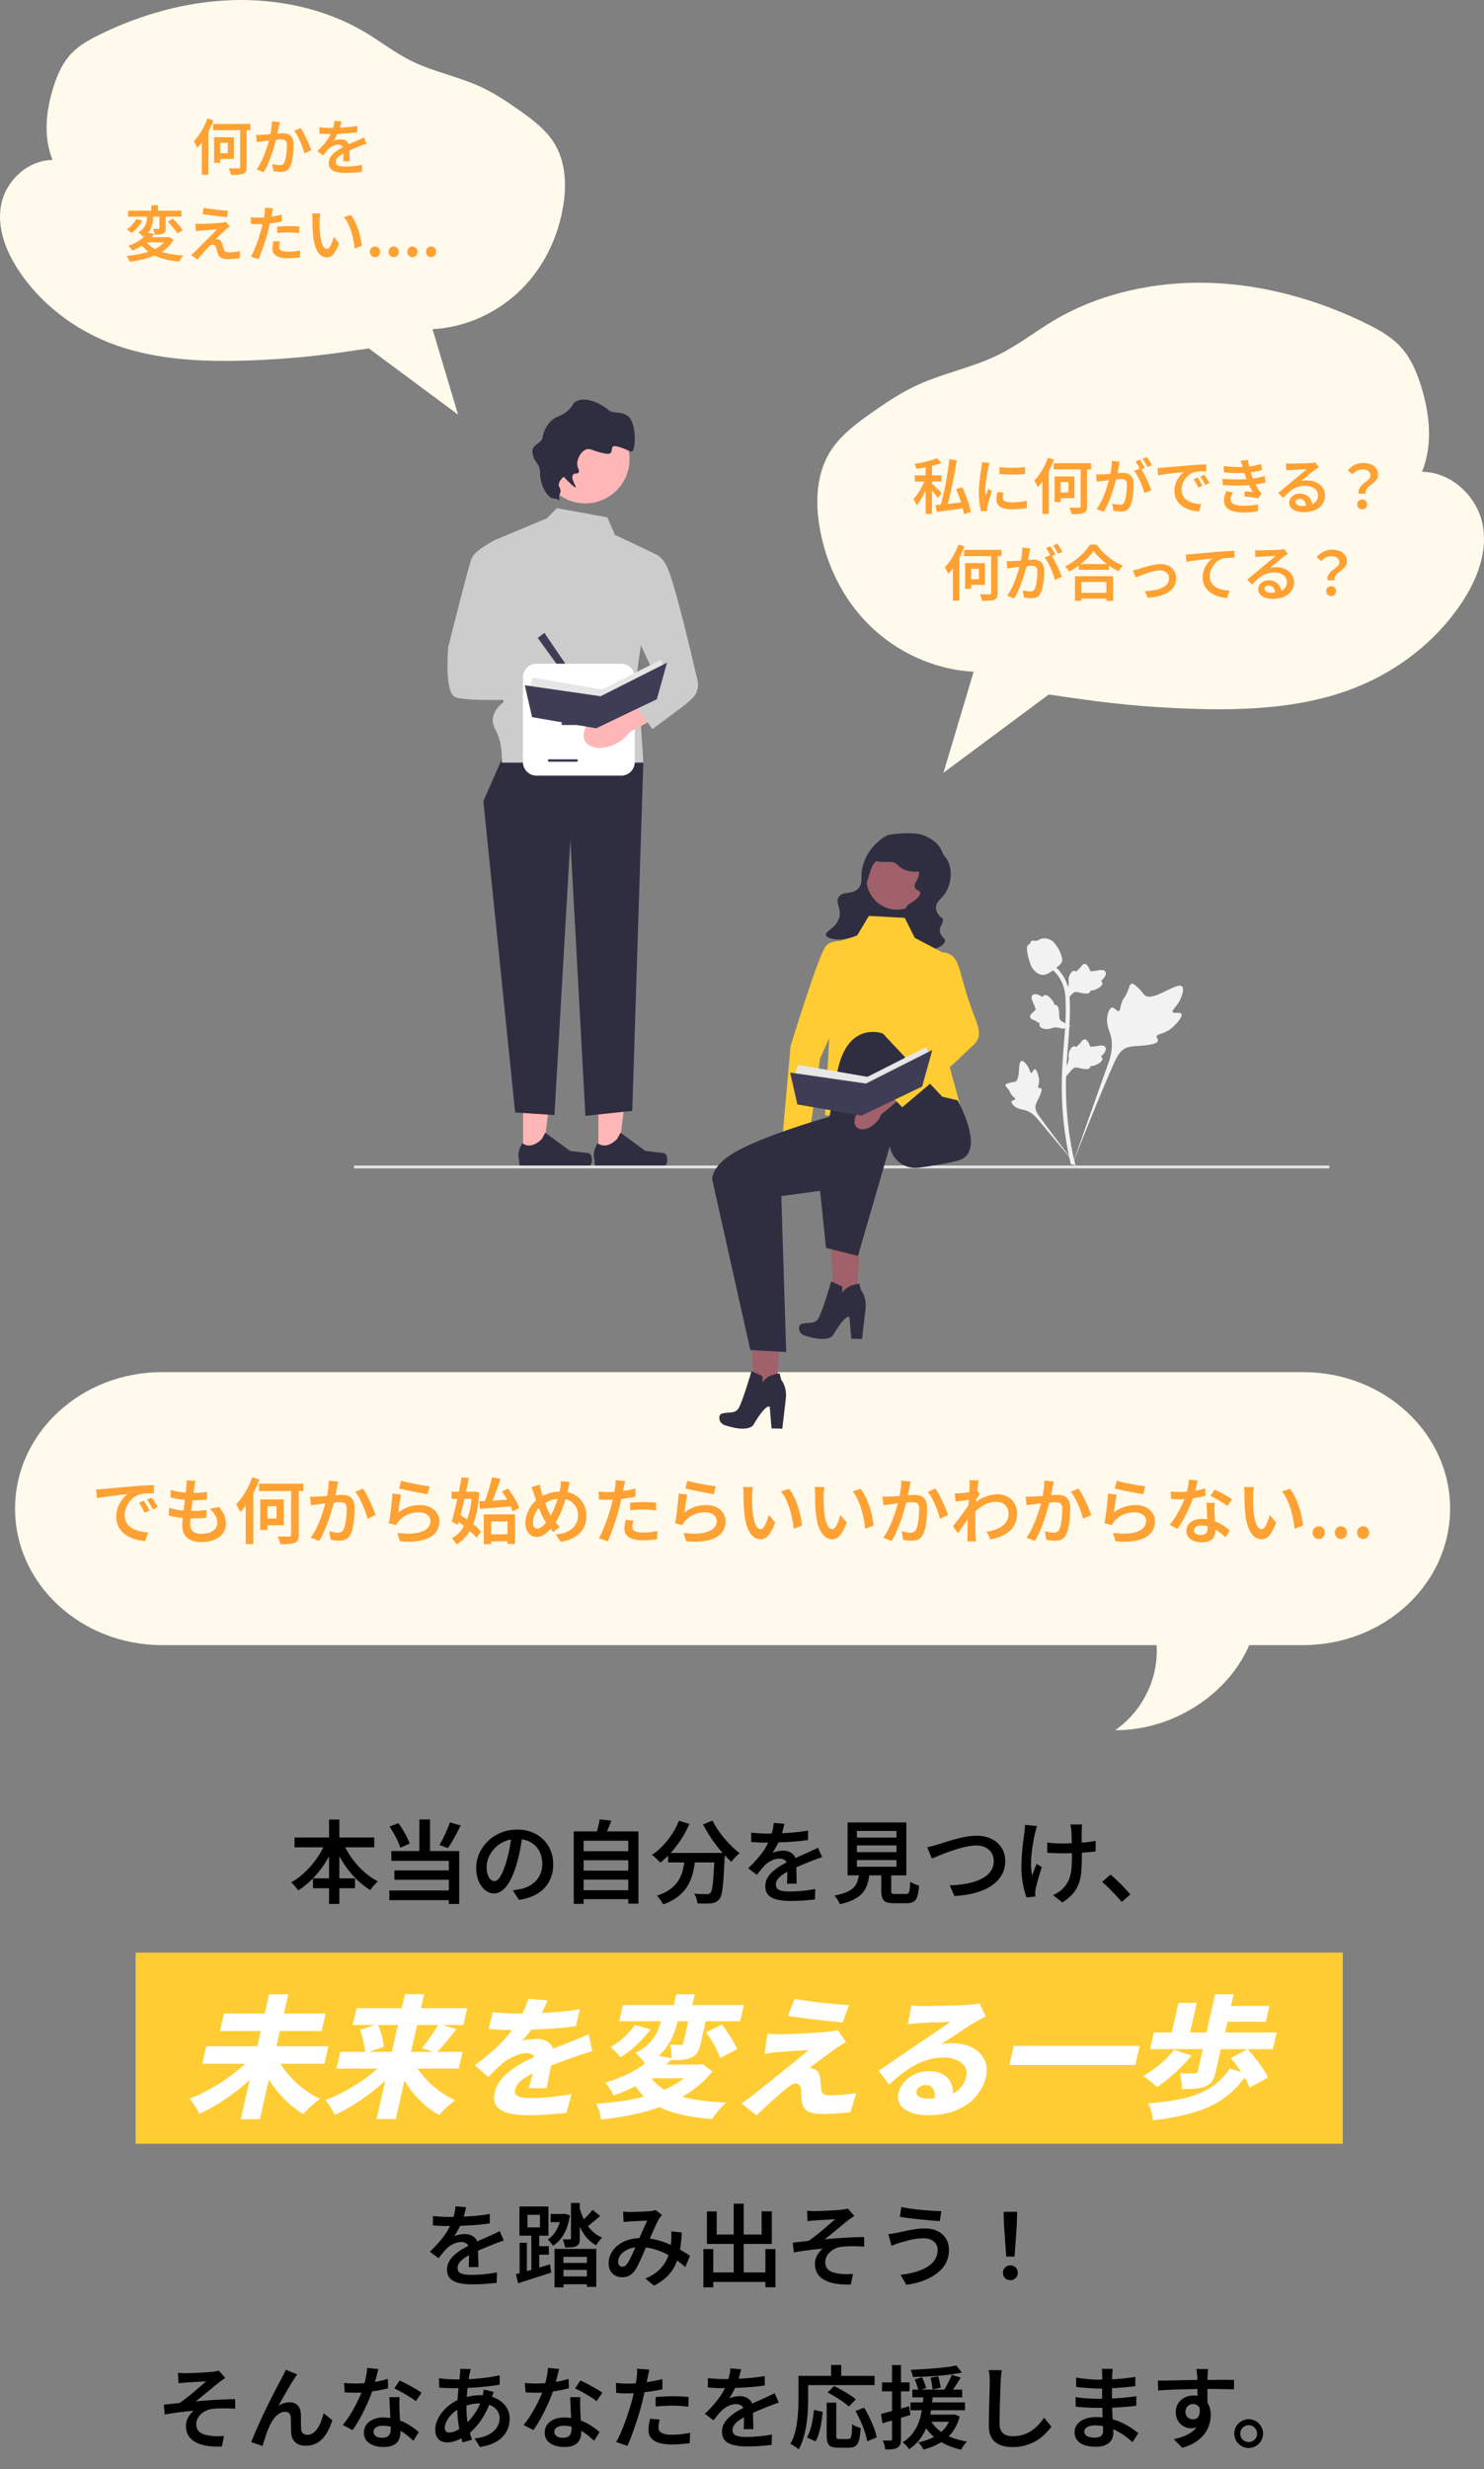 <svg xmlns="http://www.w3.org/2000/svg" width="394" height="655" fill="none"><rect width="100%" height="100%" fill="#808080" stroke="none"/><path fill="#FFFAEC" d="M258.491 178.186c-10.579-.509-20.666-5.345-27.82-12.47-7.163-7.133-11.488-16.416-13.087-25.976-1.173-7.004-.814-14.577 3.265-20.605 2.583-3.817 6.472-6.736 10.352-9.491 3.974-2.806 8.053-5.535 12.557-7.582 6.86-3.117 14.525-4.594 21.281-7.91 5.233-2.573 9.766-6.175 14.743-9.128 12.131-7.21 26.855-10.432 41.314-9.983 14.459.45 28.653 4.448 41.408 10.674 3.265 1.589 6.501 3.368 8.962 5.89 2.905 2.97 4.551 6.778 5.762 10.604 2.375 7.47 3.255 15.639.313 22.945 8.052.095 14.714 6.788 16.105 14.025 1.391 7.236-1.486 14.654-5.687 20.915-6.586 9.836-16.569 17.755-28.161 22.341-14.856 5.872-31.586 6.192-47.748 5.414-12.68-.613-21.074-1.753-33.602-3.609L250.486 205l8.015-26.797"/><path fill="#FFA133" d="M245.756 122.952h1.68v13.408h-1.68zm-2.864 3.168h7.088v1.632h-7.088zm2.88.688 1.072.496a23.5 23.5 0 0 1-1.504 3.648 23 23 0 0 1-.96 1.712q-.495.8-1.008 1.392a5 5 0 0 0-.4-.848q-.255-.48-.464-.8.48-.496.96-1.168t.912-1.424a17 17 0 0 0 .8-1.536q.369-.784.592-1.472m2.96-5.28 1.232 1.28q-.927.368-2.048.672-1.119.305-2.304.528-1.183.224-2.304.368a3 3 0 0 0-.208-.672 5 5 0 0 0-.288-.64 54 54 0 0 0 2.16-.4 29 29 0 0 0 2.08-.528 15 15 0 0 0 1.68-.608m-1.376 6.704q.192.16.56.512.384.352.816.784.433.415.784.768.352.352.496.512l-1.024 1.296a8 8 0 0 0-.528-.72 22 22 0 0 0-.688-.88 32 32 0 0 0-.72-.848q-.352-.4-.592-.64zm4.688-6.432 1.952.32q-.24 1.584-.544 3.296a87 87 0 0 1-.672 3.376 85 85 0 0 1-.736 3.216 76 76 0 0 1-.72 2.768l-1.664-.352q.353-1.248.704-2.8.369-1.568.688-3.248.321-1.696.576-3.376.257-1.696.416-3.2m-3.712 12.192q.977-.08 2.288-.208 1.312-.144 2.8-.288l2.976-.32.032 1.568a818 818 0 0 1-5.376.752q-1.264.176-2.32.304zm5.488-4.24 1.632-.48q.528 1.04.992 2.24.464 1.183.8 2.304.352 1.12.48 2l-1.808.576a14 14 0 0 0-.432-2 28 28 0 0 0-.736-2.352 27 27 0 0 0-.928-2.288m11.536-5.84q.72.112 1.616.16.912.032 1.856.032.96-.016 1.824-.064a59 59 0 0 0 1.504-.128v1.84q-.704.064-1.584.112a51 51 0 0 1-3.6 0 47 47 0 0 1-1.6-.112zm1.088 6.752a10 10 0 0 0-.144.736 4 4 0 0 0-.048.64q0 .272.112.512.129.223.4.384.288.16.736.256.448.08 1.12.08 1.072 0 2.016-.096a21 21 0 0 0 1.984-.336l.032 1.936q-.768.16-1.776.24a29 29 0 0 1-2.32.08q-2.047 0-3.04-.672-.975-.688-.976-1.888 0-.448.064-.928.08-.496.208-1.088zm-3.712-7.856q-.047.144-.128.416a10 10 0 0 0-.144.512q-.063.256-.096.4-.063.352-.176.912-.096.544-.208 1.216-.096.655-.192 1.344-.08.688-.144 1.328a12 12 0 0 0-.048 1.824l.064.688q.129-.288.256-.608.144-.32.272-.624.144-.32.256-.592l.912.704q-.224.64-.464 1.376-.224.737-.416 1.392-.176.655-.272 1.056a13 13 0 0 0-.064.4q-.016.224-.016.352v.288l.032.336-1.648.112q-.24-.832-.432-2.192a22 22 0 0 1-.192-3.008q0-.896.08-1.808.081-.928.192-1.792.113-.864.224-1.568.113-.72.192-1.2.033-.32.08-.704.048-.384.064-.736zm16.992.064h9.92v1.648h-9.92zm7.184.608h1.712v10.816q0 .768-.192 1.168-.192.416-.688.624-.495.192-1.312.256a21 21 0 0 1-1.952.048 4.6 4.6 0 0 0-.224-.88 5.5 5.5 0 0 0-.352-.864l1.072.032h1.504q.24-.017.336-.096.096-.08.096-.304zm-6.912 2.928h1.616v6.8h-1.616zm.704 0h4.56v5.744h-4.56v-1.488h2.96v-2.768h-2.96zm-2.48-4.976 1.6.512q-.495 1.344-1.184 2.688a24 24 0 0 1-1.472 2.528 14.5 14.5 0 0 1-1.648 2.08 3.5 3.5 0 0 0-.224-.528 10 10 0 0 0-.352-.672 6 6 0 0 0-.336-.56q.72-.736 1.392-1.696.672-.976 1.248-2.08.577-1.12.976-2.272m-1.472 4.4 1.712-1.696v12.224h-1.712zm20.544-3.328q-.047.272-.128.608-.063.32-.128.608a45 45 0 0 1-.16.8q-.08.448-.176.928-.08.463-.192.912-.16.672-.4 1.568t-.56 1.92a37 37 0 0 1-.72 2.08 26 26 0 0 1-.848 2.032 15 15 0 0 1-.96 1.808l-1.872-.736q.56-.751 1.04-1.68.497-.929.896-1.92.4-.992.704-1.952.32-.96.544-1.776.24-.833.368-1.44.225-1.04.352-2.048.129-1.024.112-1.936zm5.52 1.68q.369.512.784 1.264.417.752.816 1.6.4.832.72 1.616.336.784.528 1.344l-1.824.832a14 14 0 0 0-.448-1.456 25 25 0 0 0-.656-1.632 18 18 0 0 0-.784-1.568 8 8 0 0 0-.848-1.264zm-11.792 1.664q.416.032.8.032l.832-.032q.369-.017.928-.048.577-.048 1.216-.096l1.28-.096a28 28 0 0 1 1.184-.096q.56-.048.896-.048.816 0 1.44.272t.992.928q.384.64.384 1.776 0 .928-.096 2.032-.08 1.104-.288 2.112-.192 1.008-.528 1.68-.383.832-1.04 1.136-.64.304-1.504.304-.464 0-.992-.08a13 13 0 0 1-.928-.144l-.304-1.888q.32.08.688.16.384.08.72.128.337.032.544.032.417 0 .736-.144.321-.144.528-.576.224-.48.368-1.232.16-.768.224-1.648.08-.88.08-1.68 0-.672-.192-.992a.9.9 0 0 0-.544-.432 2.8 2.8 0 0 0-.848-.112q-.367 0-1.024.064-.64.048-1.376.128a40 40 0 0 0-2.32.272q-.336.048-.832.112t-.848.128zm11.632-3.92q.209.288.432.688.24.4.464.8t.384.72l-1.168.496a9 9 0 0 0-.384-.72 15 15 0 0 0-.448-.8 7 7 0 0 0-.448-.704zm1.856-.704q.208.304.448.72.257.4.48.8.24.384.384.672l-1.168.496q-.24-.512-.608-1.136a10 10 0 0 0-.688-1.072zm2.8 2.928.88-.032.656-.048q.464-.048 1.184-.112l1.632-.144a74 74 0 0 1 1.968-.176q1.04-.096 2.144-.192a98 98 0 0 1 1.664-.112 44 44 0 0 1 1.536-.096q.72-.048 1.264-.064l.016 1.84a15 15 0 0 0-1.008 0q-.56.016-1.12.064a6 6 0 0 0-.976.16 4.2 4.2 0 0 0-1.392.688q-.639.48-1.104 1.136a5.3 5.3 0 0 0-.72 1.376q-.24.737-.24 1.44 0 .832.288 1.456t.784 1.072q.512.432 1.184.72t1.44.432a13 13 0 0 0 1.568.192l-.672 1.936a9 9 0 0 1-1.92-.304 8.4 8.4 0 0 1-1.76-.672 5.8 5.8 0 0 1-1.44-1.072 5 5 0 0 1-.992-1.472q-.351-.848-.352-1.904 0-1.184.384-2.176a7.1 7.1 0 0 1 .976-1.728q.593-.752 1.184-1.152-.464.048-1.136.128-.656.064-1.424.16a40 40 0 0 0-1.552.192q-.784.096-1.504.208-.704.112-1.248.224zm10.656 2.528q.192.272.432.672.24.384.464.784t.384.736l-1.088.496a16 16 0 0 0-.608-1.168 9 9 0 0 0-.656-1.056zm1.776-.704q.192.272.448.656.256.368.496.768t.416.72l-1.088.528a14 14 0 0 0-.64-1.152 13 13 0 0 0-.688-1.04zm5.12-2.32q1.728.208 3.216.24 1.504.032 2.752-.064a18 18 0 0 0 2.064-.272 22 22 0 0 0 1.936-.496l.24 1.632q-.848.24-1.856.432-.992.176-2 .272-1.231.096-2.848.096a39 39 0 0 1-3.408-.192zm-.304 3.344q1.425.128 2.752.176 1.329.048 2.496 0a35 35 0 0 0 2.128-.144 17 17 0 0 0 2.176-.32q.945-.224 1.632-.416l.272 1.696q-.687.176-1.568.336-.88.16-1.856.272-1.008.112-2.32.176-1.296.048-2.736.032-1.44-.032-2.88-.128zm5.376-3.072q-.111-.432-.256-.848-.128-.416-.272-.848l1.92-.224q.097.736.256 1.472.16.72.352 1.408.208.672.4 1.28.209.56.512 1.264.304.703.672 1.392.368.688.752 1.264.144.208.304.4.177.192.384.384l-.88 1.328a17 17 0 0 0-1.104-.192 45 45 0 0 0-1.344-.176l-1.264-.144.144-1.36q.528.048 1.136.112.625.048.976.096-.64-1.056-1.12-2.096a25 25 0 0 1-.768-1.952q-.192-.56-.336-.992a34 34 0 0 1-.256-.8 20 20 0 0 0-.208-.768m-2.512 6.704a5.6 5.6 0 0 0-.496.832 2.2 2.2 0 0 0-.208.96q0 .912.848 1.328.849.416 2.528.416 1.12 0 2.096-.08.992-.096 1.856-.256l-.096 1.808q-.832.144-1.84.224t-2.016.08q-1.584 0-2.736-.336-1.136-.336-1.76-1.024-.607-.704-.624-1.808-.015-.752.192-1.328a11 11 0 0 1 .48-1.152zm14.024-7.712q.32.032.688.064.367.016.672.016.256 0 .784-.016.527-.016 1.184-.032l1.312-.032q.672-.017 1.2-.048l.8-.048q.447-.032.704-.064.272-.048.416-.096l.944 1.296q-.256.16-.528.336-.273.176-.528.368-.32.224-.784.608-.465.368-.992.816l-1.04.848-.928.752q.447-.144.864-.176.432-.048.864-.048 1.344 0 2.4.512 1.072.512 1.696 1.408.624.88.624 2.032 0 1.264-.656 2.272-.64 1.008-1.92 1.584-1.264.592-3.136.592-1.104 0-1.968-.32-.849-.304-1.344-.864a2.04 2.04 0 0 1-.48-1.344q0-.624.336-1.168.351-.544.976-.88.624-.336 1.44-.336 1.088 0 1.824.448a2.96 2.96 0 0 1 1.152 1.168q.399.737.432 1.584l-1.664.24q-.033-.912-.496-1.488-.465-.576-1.248-.576-.48 0-.784.256-.288.256-.288.592 0 .48.48.768.495.288 1.296.288 1.344 0 2.272-.336.944-.336 1.424-.976t.48-1.536q0-.737-.448-1.296-.448-.576-1.216-.896t-1.728-.32q-.945 0-1.728.24a6 6 0 0 0-1.472.64 8.3 8.3 0 0 0-1.344 1.024q-.64.592-1.328 1.328l-1.296-1.344q.447-.353 1.008-.816a509 509 0 0 0 2.224-1.856q.512-.432.864-.72.335-.272.8-.656.464-.384.96-.8t.944-.784q.447-.384.736-.64-.24 0-.656.032-.417.016-.912.032a33 33 0 0 0-.992.048q-.496.016-.928.048-.417.016-.672.032-.304.016-.64.048a5 5 0 0 0-.592.064zm19.28 8.032q-.096-.64.08-1.136a2.8 2.8 0 0 1 .544-.88q.351-.4.784-.736.432-.336.816-.64.384-.32.64-.656.255-.336.256-.736 0-.511-.256-.864-.24-.368-.72-.56-.48-.208-1.168-.208-.753 0-1.408.336-.656.32-1.28.976l-1.184-1.088a6.2 6.2 0 0 1 1.808-1.408q1.023-.528 2.304-.528 1.152 0 2.032.368.88.352 1.376 1.056.512.704.512 1.728 0 .592-.256 1.04a3.2 3.2 0 0 1-.656.8q-.385.352-.832.688-.448.336-.832.688-.369.336-.576.768-.209.432-.128.992zm.944 4.176q-.56 0-.944-.368-.368-.368-.368-.944 0-.592.368-.944.383-.368.944-.368.543 0 .912.368.384.352.384.944 0 .576-.384.944-.369.368-.912.368m-105.702 10.744h9.92v1.648h-9.92zm7.184.608h1.712v10.816q0 .768-.192 1.168-.192.416-.688.624-.495.192-1.312.256a21 21 0 0 1-1.952.048 4.6 4.6 0 0 0-.224-.88 5.5 5.5 0 0 0-.352-.864l1.072.032h1.504q.24-.017.336-.096.096-.08.096-.304zm-6.912 2.928h1.616v6.8h-1.616zm.704 0h4.56v5.744h-4.56v-1.488h2.96v-2.768h-2.96zm-2.48-4.976 1.6.512q-.495 1.344-1.184 2.688a24 24 0 0 1-1.472 2.528 14.5 14.5 0 0 1-1.648 2.08 3.5 3.5 0 0 0-.224-.528 10 10 0 0 0-.352-.672 6 6 0 0 0-.336-.56q.72-.736 1.392-1.696.672-.976 1.248-2.08.576-1.12.976-2.272m-1.472 4.4 1.712-1.696v12.224h-1.712zm20.544-3.328q-.048.272-.128.608-.063.32-.128.608a45 45 0 0 1-.16.8q-.08.448-.176.928-.08.463-.192.912-.16.672-.4 1.568t-.56 1.92a37 37 0 0 1-.72 2.08 26 26 0 0 1-.848 2.032 15 15 0 0 1-.96 1.808l-1.872-.736q.56-.751 1.04-1.68.497-.929.896-1.92.4-.992.704-1.952.32-.96.544-1.776.24-.832.368-1.44.225-1.04.352-2.048.129-1.024.112-1.936zm5.52 1.68q.369.512.784 1.264.417.752.816 1.6.4.832.72 1.616.336.784.528 1.344l-1.824.832a14 14 0 0 0-.448-1.456 25 25 0 0 0-.656-1.632 18 18 0 0 0-.784-1.568 8 8 0 0 0-.848-1.264zm-11.792 1.664q.416.032.8.032l.832-.032q.369-.016.928-.048.577-.048 1.216-.096l1.28-.096a28 28 0 0 1 1.184-.096q.56-.048.896-.048.816 0 1.44.272t.992.928q.384.64.384 1.776 0 .928-.096 2.032-.08 1.104-.288 2.112-.192 1.008-.528 1.68-.383.832-1.04 1.136-.64.304-1.504.304-.464 0-.992-.08a13 13 0 0 1-.928-.144l-.304-1.888q.32.08.688.16.384.08.72.128.337.032.544.032.417 0 .736-.144.321-.144.528-.576.225-.48.368-1.232.16-.768.224-1.648.08-.88.08-1.68 0-.672-.192-.992a.9.9 0 0 0-.544-.432 2.8 2.8 0 0 0-.848-.112q-.367 0-1.024.064-.64.048-1.376.128a40 40 0 0 0-2.32.272q-.336.048-.832.112t-.848.128zm11.632-3.92q.209.288.432.688.24.4.464.8t.384.72l-1.168.496a9 9 0 0 0-.384-.72 15 15 0 0 0-.448-.8 7 7 0 0 0-.448-.704zm1.856-.704q.208.305.448.72.257.4.48.8.24.384.384.672l-1.168.496q-.24-.512-.608-1.136a10 10 0 0 0-.688-1.072zm5.648 5.408h8.048v1.52h-8.048zm-.224 7.648h8.352v1.52h-8.352zm-.768-4.416h10.096v6.544h-1.76v-5.024h-6.64v5.024h-1.696zm4.944-6.704q-.656.944-1.68 1.952a21 21 0 0 1-2.24 1.904 21 21 0 0 1-2.576 1.632 2.6 2.6 0 0 0-.288-.464 5 5 0 0 0-.384-.496 4 4 0 0 0-.4-.432 17 17 0 0 0 2.672-1.648 19.6 19.6 0 0 0 2.304-2.048q1.025-1.088 1.616-2.08h1.792q.64.912 1.44 1.744a20 20 0 0 0 1.696 1.568q.912.72 1.872 1.296a16 16 0 0 0 1.92.976q-.303.336-.592.752-.288.4-.528.784a26 26 0 0 1-1.888-1.12 22 22 0 0 1-1.824-1.344 25 25 0 0 1-1.632-1.488 12 12 0 0 1-1.28-1.488m10.416 5.168q.369-.064.816-.176.449-.127.816-.24l1.088-.336a34 34 0 0 1 1.472-.416 21 21 0 0 1 1.616-.352 8 8 0 0 1 1.536-.16q1.233 0 2.16.464.945.464 1.456 1.328.528.848.528 2.032 0 1.104-.496 2-.48.88-1.44 1.536-.96.655-2.368 1.056-1.407.4-3.216.512l-.768-1.76a18 18 0 0 0 2.512-.256q1.168-.208 2.032-.608.88-.4 1.36-1.024a2.36 2.36 0 0 0 .496-1.488q0-.64-.304-1.104a2.1 2.1 0 0 0-.832-.752q-.528-.272-1.28-.272-.56 0-1.264.144-.703.144-1.456.368-.736.224-1.456.496a40 40 0 0 0-1.296.496q-.591.223-.96.384zm14.036-4.224q.48-.016.896-.032l.64-.048q.464-.048 1.184-.112.736-.08 1.648-.16t1.952-.16q1.04-.096 2.144-.192.848-.064 1.664-.112.816-.064 1.536-.112t1.28-.064v1.84q-.432 0-1.008.016-.56.016-1.12.064a5 5 0 0 0-.976.144 4.4 4.4 0 0 0-1.392.704q-.624.48-1.088 1.136-.465.64-.72 1.376-.256.72-.256 1.44 0 .832.288 1.456t.784 1.072q.512.432 1.184.72t1.44.432 1.568.176l-.656 1.952a9 9 0 0 1-1.92-.304 8.2 8.2 0 0 1-1.776-.672 6.1 6.1 0 0 1-1.44-1.088 5 5 0 0 1-.992-1.472q-.352-.832-.352-1.888 0-1.184.384-2.176a6.8 6.8 0 0 1 .992-1.728q.591-.752 1.184-1.168-.48.065-1.152.144-.656.064-1.424.16-.769.08-1.552.176-.784.096-1.504.224-.705.112-1.248.224zm18.4-1.184q.32.032.688.064.368.016.672.016.256 0 .784-.016.527-.016 1.184-.032l1.312-.032q.672-.016 1.2-.048l.8-.048q.447-.032.704-.064.272-.048.416-.096l.944 1.296q-.256.16-.528.336-.273.176-.528.368-.32.224-.784.608-.464.368-.992.816l-1.04.848-.928.752q.447-.144.864-.176.432-.048.864-.048 1.344 0 2.4.512 1.072.512 1.696 1.408.624.88.624 2.032 0 1.264-.656 2.272-.64 1.008-1.92 1.584-1.264.592-3.136.592-1.104 0-1.968-.32-.849-.304-1.344-.864a2.04 2.04 0 0 1-.48-1.344q0-.624.336-1.168.351-.544.976-.88.624-.336 1.44-.336 1.088 0 1.824.448a2.96 2.96 0 0 1 1.152 1.168q.399.737.432 1.584l-1.664.24q-.033-.912-.496-1.488-.465-.576-1.248-.576-.48 0-.784.256-.288.256-.288.592 0 .48.48.768.495.288 1.296.288 1.344 0 2.272-.336.944-.336 1.424-.976t.48-1.536q0-.737-.448-1.296-.448-.576-1.216-.896t-1.728-.32q-.945 0-1.728.24a6 6 0 0 0-1.472.64 8.3 8.3 0 0 0-1.344 1.024q-.64.592-1.328 1.328l-1.296-1.344q.447-.353 1.008-.816a509 509 0 0 0 2.224-1.856q.512-.432.864-.72.335-.272.8-.656.464-.384.96-.8t.944-.784q.447-.384.736-.64-.24 0-.656.032-.417.016-.912.032a33 33 0 0 0-.992.048q-.496.016-.928.048-.417.016-.672.032-.304.016-.64.048a5 5 0 0 0-.592.064zm19.28 8.032q-.097-.64.08-1.136a2.8 2.8 0 0 1 .544-.88q.351-.4.784-.736.432-.336.816-.64.384-.32.64-.656.255-.336.256-.736 0-.511-.256-.864-.24-.368-.72-.56-.48-.208-1.168-.208-.753 0-1.408.336-.656.32-1.28.976l-1.184-1.088a6.2 6.2 0 0 1 1.808-1.408q1.023-.528 2.304-.528 1.152 0 2.032.368.88.352 1.376 1.056.512.703.512 1.728 0 .592-.256 1.04a3.2 3.2 0 0 1-.656.8q-.385.352-.832.688-.448.336-.832.688-.369.336-.576.768-.209.432-.128.992zm.944 4.176q-.56 0-.944-.368-.368-.368-.368-.944 0-.592.368-.944.383-.368.944-.368.543 0 .912.368.384.352.384.944 0 .576-.384.944-.369.368-.912.368"/><path fill="#FFFAEC" d="M114.838 87.311c8.965-.43 17.514-4.523 23.576-10.551 6.071-6.036 9.736-13.891 11.091-21.98.994-5.926.69-12.334-2.767-17.435-2.189-3.23-5.485-5.7-8.773-8.03-3.368-2.375-6.824-4.684-10.641-6.416-5.814-2.638-12.31-3.887-18.035-6.693-4.435-2.178-8.276-5.225-12.494-7.724C86.515 2.38 74.036-.345 61.783.035S37.501 3.798 26.691 9.066c-2.767 1.345-5.51 2.85-7.594 4.984-2.462 2.514-3.857 5.736-4.884 8.973-2.012 6.32-2.758 13.233-.264 19.415-6.825.08-12.47 5.744-13.649 11.867s1.259 12.4 4.82 17.698c5.58 8.323 14.041 15.023 23.865 18.903 12.59 4.97 26.768 5.24 40.464 4.582 10.746-.519 17.86-1.483 28.477-3.054L121.622 110l-6.792-22.674"/><path fill="#FFA133" d="M56.568 32.872h9.92v1.648h-9.92zm7.184.608h1.712v10.816q0 .768-.192 1.168-.192.416-.688.624-.496.192-1.312.256-.816.065-1.952.048a4.6 4.6 0 0 0-.224-.88 5.6 5.6 0 0 0-.352-.864q.56.015 1.072.032h1.504q.24-.016.336-.096t.096-.304zm-6.912 2.928h1.616v6.8H56.84zm.704 0h4.56v5.744h-4.56v-1.488h2.96v-2.768h-2.96zm-2.48-4.976 1.6.512q-.495 1.344-1.184 2.688a25 25 0 0 1-1.472 2.528 14.6 14.6 0 0 1-1.648 2.08 3.6 3.6 0 0 0-.224-.528 10 10 0 0 0-.352-.672 6 6 0 0 0-.336-.56q.72-.736 1.392-1.696.672-.976 1.248-2.08.577-1.12.976-2.272m-1.472 4.4 1.712-1.696V46.36h-1.712zm20.688-3.424q-.064.272-.128.608-.064.32-.128.608-.064.335-.16.8-.096.448-.192.928-.08.464-.176.912-.16.672-.416 1.568a49 49 0 0 1-.56 1.92q-.304 1.024-.704 2.064a29 29 0 0 1-.848 2.048 15 15 0 0 1-.96 1.808l-1.872-.736a12 12 0 0 0 1.04-1.68q.48-.928.88-1.92a34.705 34.705 0 0 0 1.264-3.728q.225-.833.352-1.44.225-1.04.352-2.048.144-1.024.128-1.936zm5.52 1.552q.368.512.784 1.28a33 33 0 0 1 1.536 3.264q.32.784.512 1.36l-1.808.832a16 16 0 0 0-.448-1.472 26 26 0 0 0-.656-1.664 19 19 0 0 0-.784-1.6 8 8 0 0 0-.848-1.264zm-11.808 1.792q.416.032.816.032l.816-.032q.383-.016.944-.048.56-.048 1.2-.096l1.296-.096q.64-.065 1.184-.096.544-.048.896-.048.816 0 1.44.272.624.271.992.928.368.64.368 1.776 0 .928-.096 2.032-.08 1.104-.272 2.112t-.544 1.68q-.384.832-1.024 1.136t-1.52.304q-.448 0-.976-.08a12 12 0 0 1-.928-.144l-.304-1.888q.32.08.688.16t.704.128q.352.032.56.032.415 0 .72-.144.32-.144.528-.576.24-.48.384-1.232.16-.768.224-1.648.08-.88.08-1.68 0-.672-.192-.992a.9.9 0 0 0-.544-.432 2.9 2.9 0 0 0-.864-.112q-.367 0-1.008.064a42 42 0 0 0-1.376.128q-.736.064-1.36.144t-.976.128q-.32.049-.832.112-.495.064-.848.128zm22.672-3.536a31 31 0 0 1-.272 1.136 11.3 11.3 0 0 1-1.12 2.816q-.352.672-.736 1.2.24-.128.576-.208a5.5 5.5 0 0 1 1.36-.192q.991 0 1.648.576.656.56.656 1.632v.784q.015.465.016.976l.032 1.008q.015.48.016.864h-1.728q.032-.288.048-.672.016-.4.016-.832.016-.448.016-.848v-.72q0-.751-.416-1.056a1.56 1.56 0 0 0-.944-.304q-.705 0-1.408.336a4.2 4.2 0 0 0-1.168.784q-.353.352-.704.784-.352.432-.768.96l-1.536-1.152a25 25 0 0 0 1.824-1.92q.768-.912 1.28-1.776.512-.88.832-1.696.24-.656.4-1.344t.192-1.296zm-5.872 1.552q.624.08 1.408.128t1.376.048q1.056 0 2.304-.048 1.264-.048 2.544-.16a38 38 0 0 0 2.432-.32v1.664q-.847.128-1.824.224-.976.08-1.984.144-.992.048-1.92.08a94 94 0 0 1-1.648.016h-.8q-.448-.016-.944-.048t-.944-.048zm12.544 4.352q-.24.064-.56.176-.304.113-.624.24a28 28 0 0 0-.576.208q-.8.32-1.872.768-1.057.432-2.176 1.008a9.6 9.6 0 0 0-1.28.768 3.4 3.4 0 0 0-.816.8q-.272.4-.272.88 0 .368.16.608t.48.368.784.192q.464.048 1.056.048.992 0 2.208-.112a30 30 0 0 0 2.288-.32l-.064 1.84q-.544.064-1.328.128-.768.08-1.6.112-.816.032-1.552.032-1.215 0-2.192-.24-.976-.224-1.552-.784-.56-.576-.56-1.584 0-.8.368-1.44.367-.656.976-1.184a8.7 8.7 0 0 1 1.328-.976q.735-.432 1.44-.8.752-.384 1.376-.656.624-.288 1.152-.512.545-.24 1.04-.464.432-.192.832-.384.416-.192.816-.4zm-63.33 17.768h14.176v1.584H34.007zm6.16-1.44h1.777v2.096h-1.776zm2.145 2.08h1.68v4.016q0 .576-.129.912-.127.32-.528.512-.383.176-.944.224-.56.032-1.312.032a4 4 0 0 0-.192-.768 8 8 0 0 0-.272-.752q.465.015.88.016h.577q.144 0 .192-.048.047-.048.047-.16zm-3.264-.208h1.6v1.168q0 .624-.096 1.328-.08.689-.352 1.392-.257.704-.8 1.376-.529.672-1.44 1.232a3.5 3.5 0 0 0-.353-.4 6 6 0 0 0-.448-.432q-.24-.208-.447-.336.8-.465 1.264-.992a4.1 4.1 0 0 0 .688-1.088q.239-.56.304-1.104a7 7 0 0 0 .08-1.024zm5.488 2.48 1.344-.768q.48.449.976.992.511.544.944 1.088.447.528.72.96l-1.44.864a6.2 6.2 0 0 0-.657-.976 17 17 0 0 0-.911-1.12q-.497-.576-.977-1.04m-8.384-.704 1.615.432a10 10 0 0 1-1.264 1.84 8.5 8.5 0 0 1-1.616 1.456 8 8 0 0 0-.592-.528 9 9 0 0 0-.607-.464 7.324 7.324 0 0 0 1.872-1.744q.384-.512.592-.992m2.447 5.744q.832 1.215 2.257 2.048 1.44.832 3.392 1.296 1.95.448 4.368.592-.176.208-.369.496-.192.288-.367.576-.16.304-.273.544-2.511-.224-4.512-.816-1.999-.592-3.488-1.632a9.7 9.7 0 0 1-2.528-2.608zm.56-2.096 1.792.336a12 12 0 0 1-2.367 2.448q-1.41 1.104-3.456 1.952a3 3 0 0 0-.305-.448 5 5 0 0 0-.384-.464 2.8 2.8 0 0 0-.384-.352q1.905-.672 3.168-1.584 1.265-.928 1.936-1.888m-.16 1.184h5.76v1.36h-6.976zm5.28 0h.369l.303-.064 1.12.736a8.4 8.4 0 0 1-1.983 2.384q-1.2.992-2.753 1.68a20 20 0 0 1-3.296 1.104 30 30 0 0 1-3.615.656 4 4 0 0 0-.209-.512 5 5 0 0 0-.303-.576 2.7 2.7 0 0 0-.32-.448 32 32 0 0 0 3.487-.496 19 19 0 0 0 3.072-.88q1.425-.56 2.48-1.376 1.072-.832 1.648-1.936zm9.776-7.808q.672.127 1.52.256a72 72 0 0 0 3.52.432l1.425.112-.224 1.68a78 78 0 0 1-1.456-.128q-.816-.096-1.712-.208-.896-.113-1.76-.224a56 56 0 0 1-1.584-.256zm6.96 4.944a12 12 0 0 0-.544.416q-.256.191-.447.368-.273.225-.673.592l-.8.736-.751.72q-.336.32-.496.496a1 1 0 0 1 .288.016q.19.032.32.08.382.08.624.368.255.272.416.736.08.208.16.496l.16.544q.08.272.16.512.127.384.4.592.287.192.8.192.591 0 1.151-.032.56-.048 1.057-.112.495-.08.895-.16l-.128 1.888q-.32.048-.895.096-.577.065-1.184.096-.593.048-1.008.048-1.089 0-1.728-.304-.624-.288-.912-1.072a20 20 0 0 1-.352-1.184 13 13 0 0 0-.145-.512q-.127-.431-.367-.608a.83.83 0 0 0-.529-.192.97.97 0 0 0-.527.176 2.5 2.5 0 0 0-.545.448q-.175.176-.431.448-.257.255-.56.592a58 58 0 0 0-.64.72l-.689.784q-.335.416-.656.816l-1.696-1.184a26 26 0 0 1 .449-.4q.271-.24.575-.528l.593-.592.927-.928q.545-.528 1.136-1.136.593-.608 1.185-1.2.591-.592 1.104-1.12.511-.528.895-.912-.335 0-.8.032-.447.032-.927.064t-.944.08q-.465.048-.864.08a10 10 0 0 0-.688.048 8 8 0 0 0-.769.096q-.334.048-.591.08l-.16-1.984q.271.015.656.032a20 20 0 0 0 1.6 0q.528-.032 1.215-.064.706-.048 1.408-.08.72-.048 1.345-.096.624-.048 1.007-.096.21-.032.465-.08.27-.064.4-.112zm11.488-4.784q-.08.304-.175.752-.096.432-.144.688l-.273 1.344q-.16.768-.367 1.632-.193.864-.4 1.664-.21.848-.513 1.84a55 55 0 0 1-.655 2 50 50 0 0 1-.688 1.936 30 30 0 0 1-.672 1.616l-2-.672q.368-.608.752-1.488.383-.88.751-1.872a41 41 0 0 0 1.249-3.824q.16-.576.287-1.168.145-.608.257-1.168.127-.576.207-1.072.097-.495.145-.848.047-.416.063-.832.016-.432-.015-.704zm-3.935 2.464q.96 0 2-.08a30 30 0 0 0 2.128-.272q1.088-.192 2.112-.432v1.792a27 27 0 0 1-2.112.384 40 40 0 0 1-2.176.256 27 27 0 0 1-2.993.064q-.464-.032-.895-.048l-.049-1.776q.609.065 1.056.096.466.015.928.016m5.04 2.384q.672-.065 1.456-.096a26 26 0 0 1 1.584-.048q.687 0 1.391.032.72.016 1.409.096l-.049 1.728a21 21 0 0 0-1.311-.128 15 15 0 0 0-1.425-.064q-.8 0-1.552.048-.75.032-1.504.112zm.72 3.984a8 8 0 0 0-.16.72 4 4 0 0 0-.064.64q0 .272.096.512.111.24.368.416.255.175.704.288.463.096 1.168.096.8 0 1.616-.08a23 23 0 0 0 1.647-.256l-.064 1.84q-.671.08-1.472.144-.8.08-1.743.08-1.985 0-3.04-.64-1.04-.656-1.04-1.856 0-.528.08-1.056.095-.528.192-1.008zm10.72-7.472q-.049.255-.08.608l-.064.672q-.017.335-.032.56v1.104q.014.576.032 1.184.03.607.08 1.216.11 1.2.352 2.112.24.912.592 1.424.367.512.895.512.288 0 .544-.288a3.2 3.2 0 0 0 .496-.784q.241-.495.416-1.04.192-.56.32-1.072l1.44 1.712q-.51 1.376-1.04 2.192-.51.816-1.056 1.184a2.1 2.1 0 0 1-1.151.352q-.85 0-1.6-.56-.737-.576-1.28-1.84-.545-1.28-.769-3.408-.08-.72-.127-1.536a90 90 0 0 1-.049-1.552v-1.216q0-.32-.031-.768a4.3 4.3 0 0 0-.097-.8zm8.096.384q.447.544.864 1.312.415.768.751 1.648.352.88.609 1.808.271.912.431 1.792.177.88.24 1.632l-1.871.736a22 22 0 0 0-.32-2.144 19 19 0 0 0-.56-2.288 16 16 0 0 0-.833-2.144 7.5 7.5 0 0 0-1.12-1.76zm6.415 11.2q-.576 0-.96-.4a1.45 1.45 0 0 1-.383-1.024q0-.624.383-1.008.385-.4.96-.4.576 0 .961.4.384.384.384 1.008 0 .608-.384 1.024-.385.4-.96.4m4.969 0q-.576 0-.96-.4a1.45 1.45 0 0 1-.384-1.024q0-.624.384-1.008.384-.4.96-.4t.96.4q.384.384.384 1.008 0 .608-.384 1.024-.384.4-.96.4m4.969 0q-.576 0-.96-.4a1.45 1.45 0 0 1-.384-1.024q0-.624.384-1.008.384-.4.96-.4t.96.4q.384.384.384 1.008 0 .608-.384 1.024-.384.4-.96.4m4.969 0q-.576 0-.96-.4a1.45 1.45 0 0 1-.384-1.024q0-.624.384-1.008.384-.4.96-.4t.96.4q.384.384.384 1.008 0 .608-.384 1.024-.384.4-.96.4"/><path fill="#FFFAEC" d="M345.949 364H43.051C21.484 364 4 380.214 4 400.211c0 20.002 17.484 36.211 39.05 36.211h264.016c.599 8.564-3.562 17.401-10.99 22.578 15.288.063 29.987-9.454 35.592-22.578h14.281c21.567 0 39.051-16.214 39.051-36.211C385 380.209 367.516 364 345.949 364"/><path fill="#FFA133" d="M25.517 395.118q.552-.019 1.045-.038l.78-.057q.55-.057 1.405-.133l1.938-.171a88 88 0 0 1 2.337-.209q1.235-.114 2.546-.228 1.007-.076 1.976-.133a53 53 0 0 1 1.824-.114q.855-.057 1.501-.076l.02 2.185a18 18 0 0 0-1.198 0q-.664.02-1.33.076-.645.057-1.159.19a4.9 4.9 0 0 0-1.653.817q-.76.57-1.31 1.349a6.3 6.3 0 0 0-.856 1.634 5.5 5.5 0 0 0-.285 1.71q0 .988.342 1.729.343.74.931 1.273.608.513 1.406.855a8 8 0 0 0 1.71.513q.913.171 1.862.228l-.798 2.299a10.7 10.7 0 0 1-2.28-.361 10 10 0 0 1-2.09-.798 6.8 6.8 0 0 1-1.71-1.273 5.9 5.9 0 0 1-1.178-1.748q-.417-1.007-.418-2.261 0-1.406.456-2.584a8.4 8.4 0 0 1 1.16-2.052q.703-.893 1.405-1.368-.55.057-1.349.152-.779.076-1.69.19-.913.094-1.844.228-.93.114-1.786.247-.835.133-1.482.266zm12.654 3.002q.228.322.513.798.285.456.551.931t.456.874l-1.292.589q-.36-.76-.722-1.387a11 11 0 0 0-.779-1.254zm2.11-.836q.227.323.531.779.305.437.59.912t.493.855l-1.292.627a17 17 0 0 0-.76-1.368q-.36-.608-.817-1.235zm11.646-4.427q-.114.476-.19.855l-.114.741q-.075.437-.19 1.197-.095.76-.228 1.71-.114.95-.247 1.957-.114 1.007-.228 1.976a39 39 0 0 0-.17 1.767q-.058.779-.058 1.273 0 1.235.722 1.9.742.665 2.204.665 1.368 0 2.318-.361.95-.38 1.444-1.045.513-.665.513-1.501 0-.95-.513-1.9-.494-.95-1.482-1.824l2.394-.513q.969 1.16 1.425 2.223.456 1.064.456 2.28 0 1.425-.817 2.527-.816 1.083-2.299 1.691-1.462.608-3.496.608-1.425 0-2.565-.456a3.67 3.67 0 0 1-1.767-1.406q-.645-.97-.646-2.546 0-.589.095-1.577.096-.988.228-2.166.153-1.178.304-2.394.152-1.235.266-2.337.134-1.102.21-1.881.037-.627.037-.95a3.6 3.6 0 0 0-.019-.646zm-6.593 2.394q.837.266 1.824.456 1.008.171 2.052.266 1.046.076 1.957.076 1.121 0 2.09-.057.969-.076 1.71-.209l-.057 2.033a79 79 0 0 1-1.748.133q-.855.057-2.052.057-.912 0-1.957-.095a27 27 0 0 1-2.033-.266 28 28 0 0 1-1.88-.418zm-.418 4.731q.99.323 2.033.513 1.045.19 2.071.266 1.027.057 1.957.057.912 0 1.9-.057a31 31 0 0 0 1.957-.171l-.057 2.033q-.835.095-1.69.133t-1.768.038q-1.805 0-3.515-.19-1.71-.209-3.002-.57zm23.845-6.384h11.78v1.957h-11.78zm8.531.722h2.033v12.844q0 .912-.228 1.387-.228.494-.817.741-.588.228-1.558.304a25 25 0 0 1-2.318.057 5.5 5.5 0 0 0-.266-1.045 6.6 6.6 0 0 0-.418-1.026l1.273.038h1.786q.285-.02.4-.114.113-.095.113-.361zm-8.208 3.477h1.92v8.075h-1.92zm.836 0h5.415v6.821H69.92v-1.767h3.515v-3.287H69.92zm-2.945-5.909 1.9.608a29 29 0 0 1-1.406 3.192 29 29 0 0 1-1.748 3.002 17.3 17.3 0 0 1-1.957 2.47 4 4 0 0 0-.266-.627 12 12 0 0 0-.418-.798 8 8 0 0 0-.399-.665 16 16 0 0 0 1.653-2.014 24 24 0 0 0 1.482-2.47q.684-1.33 1.16-2.698m-1.748 5.225 2.033-2.014v14.516h-2.033zm24.567-4.066q-.074.323-.152.722-.074.38-.152.722-.076.4-.19.95-.114.532-.228 1.102-.095.55-.209 1.083a44 44 0 0 1-.494 1.862q-.284 1.063-.665 2.28-.36 1.216-.836 2.451-.456 1.235-1.007 2.432a18 18 0 0 1-1.14 2.147l-2.223-.874q.665-.893 1.235-1.995t1.045-2.28a41.212 41.212 0 0 0 1.501-4.427 33 33 0 0 0 .418-1.71q.267-1.235.418-2.432.171-1.216.152-2.299zm6.555 1.843q.438.608.931 1.52a39 39 0 0 1 1.824 3.876q.38.931.608 1.615l-2.147.988a19 19 0 0 0-.532-1.748 30 30 0 0 0-.779-1.976 22 22 0 0 0-.93-1.9 9.3 9.3 0 0 0-1.008-1.501zm-14.022 2.128q.495.038.97.038l.968-.038q.456-.02 1.121-.057.666-.057 1.425-.114l1.54-.114a34 34 0 0 1 1.405-.114q.647-.057 1.064-.057.969 0 1.71.323t1.178 1.102q.438.76.437 2.109 0 1.102-.114 2.413-.094 1.311-.323 2.508-.228 1.197-.646 1.995-.456.988-1.216 1.349t-1.805.361a8 8 0 0 1-1.159-.095 15 15 0 0 1-1.102-.171l-.36-2.242q.38.095.816.19.437.095.836.152.419.038.665.038.495 0 .855-.171.381-.171.627-.684.285-.57.456-1.463.19-.912.266-1.957a22 22 0 0 0 .095-1.995q0-.798-.228-1.178a1.06 1.06 0 0 0-.646-.513q-.417-.133-1.026-.133-.436 0-1.197.076-.758.057-1.634.152-.873.076-1.615.171-.74.095-1.159.152-.38.057-.988.133-.588.076-1.007.152zm24.168-4.199a22 22 0 0 0 1.672.437q1.026.228 2.128.437 1.122.209 2.109.38 1.007.152 1.634.209l-.513 2.09a43 43 0 0 1-1.368-.209q-.779-.152-1.691-.323l-1.767-.342q-.855-.19-1.577-.342a57 57 0 0 1-1.159-.285zm-.019 3.705a26 26 0 0 0-.209 1.045q-.095.627-.209 1.311a91 91 0 0 1-.19 1.311q-.076.627-.133 1.045a9.3 9.3 0 0 1 2.755-1.482 9.5 9.5 0 0 1 3.002-.475q1.615 0 2.755.589 1.16.59 1.767 1.558.627.95.627 2.09 0 1.291-.57 2.394-.55 1.083-1.805 1.843-1.235.74-3.23 1.045-1.995.323-4.864.076l-.665-2.223q2.907.38 4.845.076 1.958-.323 2.945-1.159.988-.855.988-2.09 0-.665-.38-1.178t-1.064-.798q-.665-.304-1.539-.304-1.671 0-3.097.608a6.2 6.2 0 0 0-2.337 1.729 4 4 0 0 0-.399.532q-.152.248-.266.513l-1.976-.475q.114-.55.228-1.292.114-.76.228-1.615a80 80 0 0 0 .38-3.477 44 44 0 0 0 .114-1.501zm22.99 10.507h6.232v1.843h-6.232zm-1.026-5.282h8.322v7.828h-2.014v-5.966h-4.37v6.042h-1.938zm-1.254-3.477q1.14-.057 2.603-.133a503 503 0 0 0 3.116-.171q1.653-.114 3.287-.209l-.019 1.824q-1.557.114-3.135.247-1.557.134-3.002.228-1.443.095-2.622.19zm6.08-2.584 1.634-.817q.609.798 1.178 1.729.59.912 1.064 1.805t.703 1.615l-1.767.95a11 11 0 0 0-.646-1.634 21 21 0 0 0-1.007-1.881 18 18 0 0 0-1.159-1.767m-2.66-3.8 2.261.437a71 71 0 0 1-1.767 4.921q-.474 1.178-.912 2.09l-1.729-.456q.305-.703.608-1.577a33 33 0 0 0 .608-1.805q.286-.95.532-1.862.248-.931.399-1.748m-10.697 3.857h6.194v1.881h-6.194zm2.66-3.857 1.919.228a236 236 0 0 1-.665 3.135q-.342 1.653-.741 3.325a117 117 0 0 1-.779 3.192 134 134 0 0 1-.722 2.774l-1.653-.893a64 64 0 0 0 .684-2.546q.361-1.444.703-3.04.362-1.615.684-3.192.324-1.577.57-2.983m-1.615 11.381 1.121-1.425q1.007.608 2.09 1.387a31 31 0 0 1 2.052 1.577q.95.798 1.501 1.52l-1.216 1.634q-.55-.704-1.482-1.539a30 30 0 0 0-1.976-1.691 22 22 0 0 0-2.09-1.463m4.389-7.524h.342l.361-.057 1.197.209q-.209 3.705-.95 6.384-.722 2.679-1.976 4.503a10.3 10.3 0 0 1-3.116 2.945 8 8 0 0 0-.57-.874 6 6 0 0 0-.665-.76q1.596-.855 2.736-2.489 1.14-1.653 1.786-4.028.666-2.394.855-5.453zm25.935-2.584q-.075.247-.152.589-.075.323-.152.665a6 6 0 0 1-.114.532q-.284 1.254-.665 2.565a39 39 0 0 1-.855 2.603 23 23 0 0 1-1.045 2.394 11 11 0 0 1-1.216 1.938 16 16 0 0 1-1.558 1.805q-.741.722-1.482 1.102a3.6 3.6 0 0 1-1.615.361q-.76 0-1.444-.418-.665-.437-1.083-1.254-.399-.836-.399-2.014 0-1.254.456-2.489a8.6 8.6 0 0 1 1.273-2.318 7.6 7.6 0 0 1 1.9-1.767q1.482-.988 2.945-1.387a11.2 11.2 0 0 1 2.964-.399q1.92 0 3.42.817a6 6 0 0 1 2.356 2.28q.855 1.463.855 3.401 0 1.976-.874 3.42-.873 1.425-2.413 2.28t-3.534 1.159l-1.292-1.957q1.559-.133 2.679-.57 1.122-.437 1.824-1.102a4.3 4.3 0 0 0 1.064-1.539q.361-.855.361-1.786 0-1.33-.589-2.337a4 4 0 0 0-1.615-1.596q-1.044-.57-2.47-.57-1.463 0-2.66.475a9.2 9.2 0 0 0-2.223 1.216 5.4 5.4 0 0 0-1.311 1.311 7.2 7.2 0 0 0-.836 1.634 5.2 5.2 0 0 0-.285 1.653q0 .76.304 1.216.324.437.855.437.399 0 .798-.228.418-.228.817-.608.4-.399.779-.912.4-.513.76-1.083.533-.798 1.007-1.786.476-1.007.855-2.109.4-1.103.665-2.166.285-1.064.456-1.976.077-.38.095-.874.038-.513.038-.836zm-7.961.684.19.912q.114.456.209.874.21.76.494 1.653.304.893.627 1.767.324.874.665 1.634.342.74.665 1.273.495.779 1.121 1.634a12.7 12.7 0 0 0 1.311 1.463l-1.729 1.387a75 75 0 0 1-1.045-1.254 17 17 0 0 1-.95-1.406 17 17 0 0 1-.817-1.463 36 36 0 0 1-.798-1.805 77 77 0 0 1-.779-2.014 57 57 0 0 1-.665-2.052 17 17 0 0 0-.323-.95 8 8 0 0 0-.418-.95zm22.667-.95q-.095.361-.209.893-.114.513-.171.817-.132.665-.323 1.596a62 62 0 0 1-.437 1.938q-.228 1.026-.475 1.976-.246 1.007-.608 2.185-.36 1.178-.779 2.375a60 60 0 0 1-.817 2.299 35 35 0 0 1-.798 1.919l-2.375-.798q.438-.721.893-1.767.456-1.045.893-2.223.456-1.197.836-2.375t.646-2.166q.19-.684.342-1.387.172-.722.304-1.387.153-.684.247-1.273.114-.589.171-1.007.058-.494.076-.988a5.5 5.5 0 0 0-.019-.836zm-4.674 2.926q1.14 0 2.375-.095a36 36 0 0 0 2.527-.323 46 46 0 0 0 2.508-.513v2.128q-1.177.266-2.508.456-1.31.19-2.584.304a32 32 0 0 1-3.553.076 36 36 0 0 0-1.064-.057l-.057-2.109q.723.077 1.254.114.552.02 1.102.019m5.985 2.831a32 32 0 0 1 1.729-.114 31 31 0 0 1 1.881-.057q.817 0 1.653.038.856.02 1.672.114l-.057 2.052q-.721-.095-1.558-.152a18 18 0 0 0-1.691-.076q-.95 0-1.843.057-.892.038-1.786.133zm.855 4.731a10 10 0 0 0-.19.855q-.076.437-.076.76t.114.608q.134.285.437.494.305.208.836.342.552.114 1.387.114.95 0 1.919-.095a27 27 0 0 0 1.957-.304l-.076 2.185q-.798.095-1.748.171-.95.095-2.071.095-2.356 0-3.61-.76-1.235-.779-1.235-2.204 0-.627.095-1.254.114-.627.228-1.197zm14.345-10.564a22 22 0 0 0 1.672.437q1.026.228 2.128.437 1.122.209 2.109.38 1.007.152 1.634.209l-.513 2.09a43 43 0 0 1-1.368-.209q-.779-.152-1.691-.323l-1.767-.342q-.855-.19-1.577-.342a57 57 0 0 1-1.159-.285zm-.019 3.705a26 26 0 0 0-.209 1.045q-.095.627-.209 1.311a91 91 0 0 1-.19 1.311q-.076.627-.133 1.045a9.3 9.3 0 0 1 2.755-1.482 9.5 9.5 0 0 1 3.002-.475q1.615 0 2.755.589 1.16.59 1.767 1.558.627.95.627 2.09 0 1.291-.57 2.394-.55 1.083-1.805 1.843-1.235.74-3.23 1.045-1.995.323-4.864.076l-.665-2.223q2.907.38 4.845.076 1.958-.323 2.945-1.159.988-.855.988-2.09 0-.665-.38-1.178t-1.064-.798q-.665-.304-1.539-.304-1.672 0-3.097.608a6.2 6.2 0 0 0-2.337 1.729 4 4 0 0 0-.399.532q-.152.248-.266.513l-1.976-.475q.114-.55.228-1.292.114-.76.228-1.615a80 80 0 0 0 .38-3.477 44 44 0 0 0 .114-1.501zm17.404-2.014a8 8 0 0 0-.095.722l-.076.798q-.018.4-.038.665v1.311l.038 1.406q.038.722.095 1.444.133 1.425.418 2.508t.703 1.691q.438.608 1.064.608.343 0 .646-.342.324-.361.589-.931.285-.589.494-1.235.228-.665.38-1.273l1.71 2.033q-.608 1.634-1.235 2.603-.607.97-1.254 1.406a2.47 2.47 0 0 1-1.368.418q-1.006 0-1.9-.665-.873-.684-1.52-2.185-.645-1.52-.912-4.047a36 36 0 0 1-.152-1.824 113 113 0 0 1-.057-1.843v-1.444q0-.38-.038-.912a5 5 0 0 0-.114-.95zm9.614.456q.532.646 1.026 1.558.495.912.893 1.957.419 1.045.722 2.147.324 1.083.513 2.128.21 1.046.285 1.938l-2.223.874a26 26 0 0 0-.38-2.546 23 23 0 0 0-.665-2.717 19 19 0 0 0-.988-2.546q-.57-1.216-1.33-2.09zm9.386-.456a8 8 0 0 0-.095.722l-.076.798q-.018.4-.038.665v1.311l.038 1.406q.038.722.095 1.444.133 1.425.418 2.508t.703 1.691q.438.608 1.064.608.343 0 .646-.342.324-.361.589-.931.285-.589.494-1.235.228-.665.38-1.273l1.71 2.033q-.608 1.634-1.235 2.603-.607.97-1.254 1.406a2.47 2.47 0 0 1-1.368.418q-1.006 0-1.9-.665-.873-.684-1.52-2.185-.645-1.52-.912-4.047a36 36 0 0 1-.152-1.824 113 113 0 0 1-.057-1.843v-1.444q0-.38-.038-.912a5 5 0 0 0-.114-.95zm9.614.456q.532.646 1.026 1.558.495.912.893 1.957.419 1.045.722 2.147.324 1.083.513 2.128.21 1.046.285 1.938l-2.223.874a26 26 0 0 0-.38-2.546 23 23 0 0 0-.665-2.717 19 19 0 0 0-.988-2.546q-.57-1.216-1.33-2.09zm13.3-1.919q-.075.323-.152.722-.075.38-.152.722-.076.4-.19.95-.114.532-.228 1.102-.095.55-.209 1.083a42 42 0 0 1-.494 1.862q-.285 1.063-.665 2.28-.36 1.216-.836 2.451a34 34 0 0 1-1.007 2.432 18 18 0 0 1-1.14 2.147l-2.223-.874q.665-.893 1.235-1.995t1.045-2.28.855-2.318.646-2.109q.267-.988.418-1.71.267-1.235.418-2.432a14.7 14.7 0 0 0 .152-2.299zm6.555 1.843q.438.608.931 1.52.495.912.969 1.919.475 1.007.855 1.957.38.931.608 1.615l-2.147.988a18 18 0 0 0-.532-1.748 30 30 0 0 0-.779-1.976 22 22 0 0 0-.931-1.9 9.3 9.3 0 0 0-1.007-1.501zm-14.022 2.128q.495.038.969.038l.969-.038q.456-.02 1.121-.057.666-.057 1.425-.114l1.539-.114q.76-.076 1.406-.114.647-.057 1.064-.057.969 0 1.71.323t1.178 1.102q.438.76.437 2.109 0 1.102-.114 2.413-.095 1.311-.323 2.508t-.646 1.995q-.456.988-1.216 1.349t-1.805.361q-.532 0-1.159-.095a15 15 0 0 1-1.102-.171l-.361-2.242q.38.095.817.19t.836.152q.419.038.665.038.495 0 .855-.171.381-.171.627-.684.285-.57.456-1.463.19-.912.266-1.957.095-1.046.095-1.995 0-.798-.228-1.178a1.06 1.06 0 0 0-.646-.513q-.417-.133-1.026-.133-.436 0-1.197.076-.76.057-1.634.152a41 41 0 0 0-1.615.171q-.74.095-1.159.152a43 43 0 0 1-.988.133q-.588.076-1.007.152zm27.626 9.31q1.236-.19 2.299-.551a6.5 6.5 0 0 0 1.843-.95 4.15 4.15 0 0 0 1.235-1.425q.456-.855.437-1.995a2.98 2.98 0 0 0-.836-2.071 2.9 2.9 0 0 0-1.026-.684 3.7 3.7 0 0 0-1.387-.247q-1.824 0-3.401.931-1.576.912-2.964 2.394v-2.413q1.71-1.615 3.439-2.261 1.749-.646 3.268-.646 1.426 0 2.584.627a4.84 4.84 0 0 1 1.881 1.767q.703 1.121.703 2.641 0 1.444-.475 2.584a5.5 5.5 0 0 1-1.368 1.995q-.893.855-2.204 1.444-1.311.59-3.021.912zm-4.294-8.493a9 9 0 0 0-.779.095q-.456.057-1.026.133-.55.057-1.121.133-.57.076-1.045.152l-.228-2.204q.38.02.722.019.361-.019.817-.038.438-.019 1.045-.095.628-.076 1.273-.152a24 24 0 0 0 1.216-.209q.57-.114.893-.228l.703.893-.38.57-.456.684a29 29 0 0 1-.38.608l-.95 3.287q-.323.475-.779 1.159-.456.665-.969 1.406-.493.741-.988 1.463-.494.703-.893 1.254l-1.33-1.881q.362-.437.836-1.045.475-.608.988-1.292.532-.703 1.026-1.387l.912-1.292q.418-.608.684-1.026l.057-.627zm-.228-3.534v-.779q0-.418-.076-.836l2.489.076q-.095.437-.209 1.254t-.247 1.9q-.114 1.064-.228 2.242-.094 1.178-.171 2.356a44 44 0 0 0-.057 2.166v1.596l.038 1.577q.02.798.057 1.672a45 45 0 0 0 .133 1.368h-2.356a5 5 0 0 0 .038-.703q.02-.399.019-.627.02-.912.019-1.672a407 407 0 0 0 .076-3.629q.02-.437.057-1.121.039-.703.076-1.52l.114-1.691q.057-.855.114-1.596.058-.76.076-1.292.038-.55.038-.741m22.363-1.254q-.075.323-.152.722-.075.38-.152.722-.075.4-.19.95-.114.532-.228 1.102-.095.55-.209 1.083a42 42 0 0 1-.494 1.862q-.284 1.063-.665 2.28-.36 1.216-.836 2.451a34 34 0 0 1-1.007 2.432 18 18 0 0 1-1.14 2.147l-2.223-.874q.666-.893 1.235-1.995t1.045-2.28.855-2.318q.38-1.14.646-2.109.267-.988.418-1.71.267-1.235.418-2.432a14.7 14.7 0 0 0 .152-2.299zm6.555 1.843q.438.608.931 1.52.495.912.969 1.919.476 1.007.855 1.957.38.931.608 1.615l-2.147.988a18 18 0 0 0-.532-1.748 30 30 0 0 0-.779-1.976 22 22 0 0 0-.931-1.9 9.3 9.3 0 0 0-1.007-1.501zm-14.022 2.128q.495.038.969.038l.969-.038q.456-.02 1.121-.057.666-.057 1.425-.114l1.539-.114q.76-.076 1.406-.114.647-.057 1.064-.057.969 0 1.71.323t1.178 1.102q.438.76.437 2.109 0 1.102-.114 2.413-.095 1.311-.323 2.508t-.646 1.995q-.456.988-1.216 1.349t-1.805.361q-.531 0-1.159-.095a15 15 0 0 1-1.102-.171l-.361-2.242q.38.095.817.19t.836.152q.419.038.665.038.495 0 .855-.171.381-.171.627-.684.285-.57.456-1.463.19-.912.266-1.957.096-1.046.095-1.995 0-.798-.228-1.178a1.06 1.06 0 0 0-.646-.513q-.417-.133-1.026-.133-.436 0-1.197.076-.76.057-1.634.152a41 41 0 0 0-1.615.171q-.74.095-1.159.152a43 43 0 0 1-.988.133q-.588.076-1.007.152zm24.168-4.199a22 22 0 0 0 1.672.437q1.026.228 2.128.437 1.122.209 2.109.38 1.008.152 1.634.209l-.513 2.09a43 43 0 0 1-1.368-.209q-.779-.152-1.691-.323l-1.767-.342q-.855-.19-1.577-.342a57 57 0 0 1-1.159-.285zm-.019 3.705a26 26 0 0 0-.209 1.045q-.095.627-.209 1.311a91 91 0 0 1-.19 1.311q-.075.627-.133 1.045a9.3 9.3 0 0 1 2.755-1.482 9.5 9.5 0 0 1 3.002-.475q1.615 0 2.755.589 1.16.59 1.767 1.558.627.95.627 2.09 0 1.291-.57 2.394-.55 1.083-1.805 1.843-1.235.74-3.23 1.045-1.995.323-4.864.076l-.665-2.223q2.907.38 4.845.076 1.958-.323 2.945-1.159.988-.855.988-2.09 0-.665-.38-1.178t-1.064-.798q-.664-.304-1.539-.304-1.671 0-3.097.608a6.2 6.2 0 0 0-2.337 1.729 4 4 0 0 0-.399.532q-.152.248-.266.513l-1.976-.475q.114-.55.228-1.292.114-.76.228-1.615a80 80 0 0 0 .38-3.477 44 44 0 0 0 .114-1.501zm14.326-.836q.59.057 1.254.095.666.02 1.216.019 1.14 0 2.318-.114a27 27 0 0 0 2.299-.323q1.14-.228 2.109-.532l.057 1.976q-.854.228-1.976.437-1.12.209-2.356.361-1.234.133-2.451.133a35 35 0 0 1-2.318-.076zm7.201-2.926a79 79 0 0 1-.722 2.774 21 21 0 0 1-.475 1.596 29 29 0 0 1-1.121 2.907 44 44 0 0 1-1.482 2.983 27 27 0 0 1-1.596 2.565l-2.071-1.064q.646-.779 1.273-1.729.627-.969 1.178-1.995.57-1.045 1.007-2.014a16 16 0 0 0 .722-1.767 19 19 0 0 0 .608-2.204q.285-1.217.323-2.28zm4.465 5.909q-.038.59-.038 1.159 0 .551.019 1.159.02.437.038 1.121.039.684.076 1.444.039.76.057 1.463.038.684.038 1.102 0 .836-.361 1.539-.341.684-1.121 1.083-.779.399-2.09.399-1.14 0-2.071-.342-.912-.323-1.482-.988-.55-.684-.551-1.691 0-.912.494-1.634.513-.722 1.425-1.121.931-.418 2.166-.418 1.654 0 3.04.475 1.407.456 2.508 1.178 1.102.703 1.9 1.406l-1.14 1.824a40 40 0 0 0-1.197-1.026 10 10 0 0 0-1.463-1.026 8.3 8.3 0 0 0-1.767-.798 6.4 6.4 0 0 0-1.995-.304q-.893 0-1.425.361-.531.342-.532.893 0 .55.456.912.476.361 1.349.361.684 0 1.083-.228.399-.247.57-.646.171-.418.171-.931 0-.456-.038-1.273t-.095-1.786a94 94 0 0 0-.095-1.957 140 140 0 0 1-.057-1.71zm3.42.855a11.4 11.4 0 0 0-1.368-.95 24 24 0 0 0-1.653-.969q-.855-.475-1.501-.76l1.102-1.672a29 29 0 0 1 2.47 1.254q.666.361 1.235.703t.912.608zm6.992-5.016a8 8 0 0 0-.095.722l-.076.798q-.018.4-.038.665v1.311l.038 1.406q.038.722.095 1.444.133 1.425.418 2.508.286 1.083.703 1.691.437.608 1.064.608.343 0 .646-.342.324-.361.589-.931.285-.589.494-1.235.228-.665.38-1.273l1.71 2.033q-.608 1.634-1.235 2.603-.607.97-1.254 1.406a2.47 2.47 0 0 1-1.368.418q-1.006 0-1.9-.665-.873-.684-1.52-2.185-.645-1.52-.912-4.047a36 36 0 0 1-.152-1.824 113 113 0 0 1-.057-1.843v-1.444q0-.38-.038-.912a5 5 0 0 0-.114-.95zm9.614.456q.533.646 1.026 1.558.495.912.893 1.957.419 1.045.722 2.147.324 1.083.513 2.128.21 1.046.285 1.938l-2.223.874a26 26 0 0 0-.38-2.546 23 23 0 0 0-.665-2.717 19 19 0 0 0-.988-2.546q-.57-1.216-1.33-2.09zm7.619 13.3q-.684 0-1.14-.475-.456-.494-.456-1.216 0-.741.456-1.197a1.51 1.51 0 0 1 1.14-.475q.684 0 1.14.475.456.456.456 1.197 0 .722-.456 1.216a1.51 1.51 0 0 1-1.14.475m5.901 0q-.684 0-1.14-.475-.456-.494-.456-1.216 0-.741.456-1.197a1.51 1.51 0 0 1 1.14-.475q.684 0 1.14.475.456.456.456 1.197 0 .722-.456 1.216a1.51 1.51 0 0 1-1.14.475m5.9 0q-.684 0-1.14-.475-.456-.494-.456-1.216 0-.741.456-1.197a1.51 1.51 0 0 1 1.14-.475q.684 0 1.14.475.456.456.456 1.197 0 .722-.456 1.216a1.51 1.51 0 0 1-1.14.475"/><g clip-path="url(#a)"><path fill="#A0616A" d="m228.73 322.675-8.453-.465 1.164 25.932 5.728.316z"/><path fill="#2F2E41" d="m220.691 339.944 2.938 1.332v1.779s.703-2.06 4.503-2.518l.457 1.724s1.478 1.688 1.232 4.749l-.95 8.195-2.867-.059-.475-5.701s-.792-1.292-4.416 4.863c0 0-1.335 2.035-7.544-.031-.853-.284-1.447-1.079-1.438-1.978.005-.496.198-.955.82-1.121 1.583-.422 3.131.105 4.151-1.161s3.589-10.073 3.589-10.073"/><path fill="#A0616A" d="m207.568 346.47-8.453-.465 1.164 25.932 5.728.315z"/><path fill="#2F2E41" d="m199.529 363.738 2.938 1.333v1.778s.703-2.06 4.503-2.517l.457 1.723s1.478 1.689 1.232 4.749l-.95 8.196-2.867-.06-.475-5.701s-.792-1.292-4.416 4.864c0 0-1.336 2.035-7.544-.032-.854-.284-1.448-1.079-1.438-1.978.005-.496.198-.955.82-1.121 1.583-.422 3.131.106 4.151-1.16s3.589-10.074 3.589-10.074"/><path fill="#F2F2F2" d="M313.648 268.98c-.376-.632-1.998.045-2.296-.529-.298-.572 1.21-1.443 2.071-3.433.156-.359 1.134-2.621.41-3.319-1.374-1.322-7.659 4.136-9.858 2.35-.483-.392-.82-1.175-2.281-2.445-.581-.506-.932-.734-1.272-.649-.483.12-.521.766-1.039 2.036-.776 1.904-1.235 1.789-1.687 3.308-.336 1.128-.259 1.783-.654 1.911-.559.181-1.073-1.015-1.782-.908-.723.109-1.16 1.502-1.298 2.545-.259 1.957.46 3.248.859 4.606.433 1.475.689 3.719-.31 6.896l-9.896 27.876c2.184-5.72 8.51-21.4 11.168-27.227.768-1.682 1.615-3.389 3.355-4.062 1.675-.648 3.975-.261 6.907-.968.343-.082 1.293-.324 1.413-.883.099-.462-.46-.72-.374-1.152.115-.581 1.214-.588 2.565-1.258.953-.472 1.546-1.034 2.057-1.517.154-.145 2.441-2.336 1.942-3.178"/><path fill="#F2F2F2" d="M274.714 283.655c-.419.002-.555.993-.923.974-.366-.019-.359-1.01-1.087-2.007-.132-.18-.959-1.313-1.511-1.158-1.046.292-.179 4.951-1.691 5.515-.332.123-.813.063-1.858.413-.416.14-.63.246-.686.438-.08.271.226.476.7 1.097.711.93.522 1.122 1.137 1.782.457.49.801.642.749.872-.072.327-.808.234-.96.613-.154.386.403 1.002.875 1.371.886.692 1.727.711 2.509.908.849.213 2.025.734 3.296 2.142l10.829 12.899c-2.177-2.723-8.05-10.351-10.143-13.337-.605-.862-1.198-1.77-1.026-2.818.165-1.009 1.018-2.026 1.518-3.669.058-.191.214-.728-.026-.948-.199-.181-.486.019-.674-.148-.252-.225.062-.766.123-1.622.043-.604-.062-1.057-.151-1.447-.027-.117-.443-1.872-1-1.87M283.065 285.529l-.252-2.25.115-.171c.533-.789.805-1.56.808-2.291q0-.175-.01-.351c-.022-.47-.049-1.054.255-1.734.171-.379.65-1.257 1.371-1.149a.8.8 0 0 1 .452.221l.051-.081c.225-.342.403-.489.574-.63.131-.109.267-.221.48-.486.094-.116.167-.218.228-.304.186-.26.43-.57.859-.564.459.022.699.401.859.652.284.448.413.771.498.985.031.078.066.166.084.193.148.218 1.35.014 1.803-.06 1.017-.169 1.897-.316 2.259.325.26.459.067 1.065-.591 1.851a3.6 3.6 0 0 1-.616.576c.16.096.304.243.362.473.137.546-.332 1.092-1.394 1.627a3.7 3.7 0 0 1-1.115.398c-.235.04-.446.05-.626.055a.74.74 0 0 1-.092.334c-.186.342-.574.506-1.159.466-.644-.033-1.174-.156-1.641-.264-.409-.093-.76-.173-1.036-.154-.512.041-.907.451-1.37.982zM284.235 272.128l-2.114.814-.194-.068c-.899-.315-1.714-.383-2.422-.2a6 6 0 0 0-.337.099c-.449.14-1.007.314-1.742.192-.41-.068-1.382-.309-1.459-1.034a.82.82 0 0 1 .098-.493l-.09-.029a2.5 2.5 0 0 1-.756-.395 2.8 2.8 0 0 0-.592-.341 6 6 0 0 0-.352-.143c-.298-.115-.66-.272-.764-.688-.095-.45.211-.778.414-.996a5.4 5.4 0 0 1 .826-.732c.068-.05.144-.106.166-.13.173-.198-.329-1.309-.515-1.728-.422-.941-.787-1.755-.259-2.268.378-.367 1.014-.335 1.941.102.288.136.523.3.713.45a.76.76 0 0 1 .366-.47c.493-.271 1.141.044 1.928.935.196.221.458.519.668.978.098.217.161.418.212.591a.75.75 0 0 1 .346.005c.379.093.635.427.745 1.003.131.631.146 1.174.161 1.654.013.418.025.778.113 1.041.17.484.667.762 1.298 1.075zM283.065 265.496l-.252-2.251.115-.17c.533-.789.805-1.56.808-2.291q0-.174-.01-.352c-.022-.469-.049-1.053.255-1.733.171-.379.65-1.258 1.371-1.149a.8.8 0 0 1 .452.221l.051-.081c.225-.342.403-.489.574-.63.131-.109.267-.221.48-.486.094-.116.167-.218.228-.304.186-.26.43-.57.859-.564.459.021.699.401.859.652.284.448.413.77.498.984.031.079.066.167.084.194.148.217 1.35.014 1.803-.06 1.017-.169 1.897-.316 2.259.325.26.459.067 1.065-.591 1.851-.204.245-.422.43-.616.576.16.096.304.243.362.473.137.546-.332 1.092-1.394 1.627a3.7 3.7 0 0 1-1.115.398c-.235.04-.446.05-.626.055a.74.74 0 0 1-.092.334c-.186.342-.574.505-1.159.466-.644-.034-1.174-.156-1.641-.264-.409-.093-.76-.173-1.036-.154-.512.041-.907.451-1.37.982z"/><path fill="#F2F2F2" d="m285.368 309.189-.471-.296-.551.063q-.014-.076-.083-.352c-.246-1.006-.997-4.069-1.623-8.893a91 91 0 0 1-.736-10.29c-.051-3.467.113-6.092.245-8.202.099-1.591.22-3.106.338-4.582.316-3.943.613-7.668.392-11.792-.049-.92-.152-2.836-1.272-4.875a10.35 10.35 0 0 0-2.659-3.12l.693-.871a11.5 11.5 0 0 1 2.943 3.456c1.241 2.261 1.353 4.348 1.407 5.352.225 4.196-.076 7.957-.394 11.938a255 255 0 0 0-.337 4.564c-.131 2.09-.293 4.692-.243 8.114.05 3.421.295 6.84.726 10.165.619 4.763 1.358 7.78 1.601 8.771.13.529.157.64.024.85"/><path fill="#F2F2F2" d="M276.906 258.618a2 2 0 0 1-.138-.004c-.948-.051-1.826-.618-2.61-1.686-.367-.502-.555-1.075-.93-2.217a14 14 0 0 1-.513-2.299c-.113-.803-.098-1.139.061-1.435.176-.331.462-.561.784-.717a.6.6 0 0 1 .044-.328c.189-.464.694-.403.967-.374.138.018.31.04.496.031.292-.015.449-.102.688-.232.227-.125.51-.28.931-.366.828-.173 1.522.062 1.751.139 1.204.401 1.797 1.337 2.485 2.42.136.218.607 1.009.917 2.094.224.782.192 1.13.125 1.389-.137.531-.46.836-1.282 1.507-.857.703-1.288 1.056-1.657 1.27-.861.496-1.401.808-2.119.808"/><path fill="#FFB6B6" d="m158.863 306.557 5.268-.001 2.506-20.316-7.775.001z"/><path fill="#2F2E41" d="M176.912 306.437c.164.276.25 1.168.25 1.489 0 .987-.8 1.788-1.788 1.788H159.06a1.22 1.22 0 0 1-1.22-1.22v-.679s-.807-2.041.854-4.557c0 0 2.066 1.97 5.152-1.115l.91-1.648 6.587 4.816 3.651.449c.799.099 1.507-.015 1.918.677"/><path fill="#FFB6B6" d="m138.873 306.557 5.268-.001 2.506-20.316-7.775.001z"/><path fill="#2F2E41" d="M156.922 306.437c.164.276.25 1.168.25 1.489 0 .987-.8 1.788-1.788 1.788H139.07a1.22 1.22 0 0 1-1.22-1.22v-.679s-.807-2.041.854-4.557c0 0 2.066 1.97 5.151-1.115l.91-1.648 6.588 4.816 3.651.449c.799.099 1.507-.015 1.918.677M134.993 197.427l-6.663 15.1 8.44 82.608 10.439.667 4.22-73.06 3.998 73.282 12.438-1.333 2.951-93.028z"/><path fill="#CCC" d="m161.246 137.247-13.371-2.443-2.7 2.7-13.736 5.739 2.221 43.08s-4.442 2.959-2.221 7.031c2.221 4.073 1.777 8.958 1.777 8.958h37.6l-1.618-24.427 4.442-31.089-10.379-4.913z"/><path fill="#FFB6B6" d="M151.555 187.437c3.798.907 7.345-.318 7.922-2.735s-2.035-5.11-5.835-6.017a9.8 9.8 0 0 0-4.616-.043l-16.143-3.639-1.546 7.611 16.078 2.778a9.76 9.76 0 0 0 4.14 2.045"/><path fill="#CCC" d="m134.104 145.463-2.665-2.22s-5.331 2.664-6.219 4.885-6.219 23.539-6.219 23.539-1.046 11.683 1.698 13.17c2.744 1.486 20.069.598 20.069.598l1.332-8.883-7.107-2.664z"/><path fill="#FFB6B6" d="M155.4 133.544c6.485 0 11.742-5.256 11.742-11.74s-5.257-11.74-11.742-11.74-11.742 5.256-11.742 11.74 5.257 11.74 11.742 11.74"/><path fill="#2F2E41" d="M146.978 132.226c-1.406.125-3.703-3.472-3.6-6.957.065-2.241-1.881-2.682-2.026-5.573-.084-1.684 2.504-2.209 2.682-3.56.322-2.448 1.901-4.095 2.099-4.296 1.702-1.728 2.903-1.166 4.905-3.17 1.205-1.206.897-1.536 1.708-2.071 2.343-1.544 6.552.129 9.07 2.383.871.78 4.118-.072 5.536 2.13 1.671 2.596 1.283 7.888.566 8.586-.435.425-1.429-.612-4.124-1.277-2.495-.616-.141 2.43-3.025 1.919-3.411-.605-4.079-1.642-5.356-1.02-1.35.658-2.405 2.694-2.099 4.295.152.795.593 1.238.344 1.642-.453.737-.974.014-1.555.754-.677.861 1.004 3.07.688 3.283-.064.043-.257.038-2.072-1.708-.725-.696-.937-1.124-1.079-1.059-.23.107-1.734 1.508-1.16 2.614.894 1.722-.25 1.776 0 2.935.258 1.196-.608.07-1.502.15"/><path fill="#3F3D56" d="m144.544 167.892-1.777 1.332 9.328 12.88 1.777-.444z"/><path fill="#fff" d="M168.532 179.682v22.48a3.61 3.61 0 0 1-3.606 3.605h-22.484a3.61 3.61 0 0 1-3.606-3.605v-22.48a3.61 3.61 0 0 1 3.606-3.605h22.484a3.61 3.61 0 0 1 3.606 3.605"/><path fill="#3F3D56" d="M156.677 185.258h-7.259a.332.332 0 0 1 0-.664h7.259a.332.332 0 0 1 0 .664M156.677 192.333h-7.259a.332.332 0 1 1 0-.663h7.259a.332.332 0 1 1 0 .663M153.071 202.088h-7.259a.332.332 0 1 1 0-.663h7.259a.332.332 0 1 1 0 .663M160.572 188.798h-15.049a.332.332 0 0 1 0-.664h15.049a.332.332 0 0 1 0 .664"/><path fill="#FFB6B6" d="M159.46 189.265c-3.462 1.807-5.336 5.057-4.185 7.26 1.15 2.202 4.889 2.523 8.352.715a9.8 9.8 0 0 0 3.513-2.994l14.572-7.84-3.826-6.758-13.959 8.446a9.8 9.8 0 0 0-4.467 1.171"/><path fill="#CCC" d="M170.975 147.24s3.998-2.665 6.663 4.441c2.103 5.606 6.003 22.131 7.556 28.858a5 5 0 0 1-1.555 4.868l-1.781 1.583-8.662 6.44-5.906-8.593 7.173-4.324-8.18-17.742z"/><path fill="#E6E6E6" d="M353 309.571a.373.373 0 0 1-.373.373H94v-.746h258.627c.206 0 .373.167.373.373"/><path fill="#A0616A" d="M212.863 307.547a5.9 5.9 0 0 0-.385-2.759l1.463-9.733-4.653-.56-.983 9.933a5.9 5.9 0 0 0-.851 2.651c-.203 2.347.843 4.354 2.337 4.483s2.869-1.669 3.072-4.015"/><path fill="#FC3" d="m226.328 250.046-3.839 20.169-4.763 10.581-2.836 20.402-7.288 2.204 2.286-25.87s7.36-24.037 9.334-26.484 7.106-1.002 7.106-1.002"/><path fill="#2F2E41" d="m230.026 230.788-4.623 15.08 15.906 4.875 4.623-15.08z"/><path fill="#A0616A" d="M238.169 241.316a8.111 8.111 0 1 0-8.111-8.11 8.11 8.11 0 0 0 8.111 8.11"/><path fill="#2F2E41" d="M245.686 221.789c-2.498-1.209-7.221-.642-8.91-.455-1.509.166-2.555 1.041-3.584 1.901-2.334 1.952-3.358 4.331-3.685 5.169-1.544 3.963-.023 5.629-1.637 7.297-1.729 1.788-4.153.577-5.206 2.304-.957 1.568.817 2.939.132 5.44-.791 2.886-3.827 3.52-3.517 4.621.343 1.221 4.447 1.736 7.719.266.441-.199 4.32-1.999 4.507-4.918.121-1.872-1.415-2.065-1.839-4.763-.296-1.876.181-3.468.942-6.01.531-1.771.796-2.656 1.367-3.48.276-.398 2.873-4.013 6.724-3.339 3.395.595 5.677 4.158 5.237 6.405-.26 1.326-1.494 2.326-1.009 3.29.358.711 1.278.661 1.393 1.327.108.624-.599 1.265-1.137 1.751-.679.614-1.288.907-1.517 1.035-1.633.91-2.239 3.626-2.23 5.315.014 2.523 1.413 5.625 4.246 6.701 3.183 1.208 7.064-.563 7.21-1.99.086-.829-1.135-1.088-1.331-2.507-.22-1.602 1.18-2.382.735-3.375-.403-.899.184.384-.929-.884-.136-.155-.854-1.001-.867-2.066-.016-1.386 1.174-2.301 1.832-3.038 2.46-2.756 2.848-7.958.569-10.499-1.294-1.442-.494-3.211-5.215-5.498"/><path fill="#2F2E41" d="M246.875 229.653c.733-1.663-1.206-3.778-1.459-4.047-1.893-2.014-4.61-2.087-5.95-2.123-1.172-.032-3.685-.099-5.586 1.587-1.029.912-1.988 2.435-1.558 3.122.264.421 1.027.441 2.553.482 1.372.037 1.868-.143 2.636.208.567.26.707.547 1.203.969 1.342 1.141 2.993 1.315 3.481 1.367 1.153.121 3.958.071 4.68-1.565"/><path fill="#FC3" d="m227.515 248.26-6.878 2.117.529 6.348-2.117 39.148 35.452 1.058.453-3.644-3.628-13.121 1.588-26.086-10.054-5.291-2.646-5.29-9.524-.529z"/><path fill="#2F2E41" d="m243.125 289.26-24.34 7.406s-14.701 4.206-22.638 8.438-6.994 8.073-6.994 8.073l10.054 44.967 9.524.529-1.292-41.364 10.287-1.402 1.588 15.146 8.466 2.116 8.466-29.097a6.884 6.884 0 0 0 7.655 5.701c3.064-.388 6.805-.982 10.336-1.864 7.937-1.983 0-16.004 0-16.004z"/><path fill="#2F2E41" d="M217.991 311.743s1.587-12.696 4.233-26.98c2.646-14.283 12.17-10.58 12.17-10.58l16.932 17.987-13.757 8.993z"/><path fill="#A0616A" d="M232.351 298.026a5.9 5.9 0 0 0 1.553-2.313l7.582-6.278-3.093-3.519-7.358 6.747a5.9 5.9 0 0 0-2.403 1.408c-1.717 1.614-2.275 3.808-1.248 4.9s3.251.669 4.967-.945"/><path fill="#FC3" d="m238.648 263.069 6.056 11.794-10.397 13.404 5.233 5.477 13.008-10.966 6.102-5.745c2.213-2.084 1.062-4.832-.035-7.666-4.378-11.32-3.32-15.552-7.553-16.61-3.444-.86-12.414 10.312-12.414 10.312"/><path fill="#E6E6E6" d="m210.908 285.268.99-2.771 18.412 3.167 15.641-7.918.792 2.177-17.027 10.095z"/><path fill="#3F3D56" d="m247.535 278.538-17.621 8.907-20.139-2.909 1.925 8.452 17.026 2.969 16.097-7.712z"/><path fill="#E6E6E6" d="m140.471 182.525.99-2.771 18.412 3.167 15.64-7.918.792 2.178-17.026 10.095z"/><path fill="#3F3D56" d="m177.097 175.795-17.62 8.907-20.14-2.909 1.926 8.452 17.026 2.969 16.097-7.712z"/></g><path fill="#000" d="M78.196 487.448h21.168v2.616H78.196zm4.896 10.848h11.16v2.616h-11.16zm4.272-15.6H90.1v22.392h-2.736zm-.768 5.688 2.352.744a29 29 0 0 1-2.544 4.944 27 27 0 0 1-3.312 4.224 20.3 20.3 0 0 1-3.912 3.192 6 6 0 0 0-.552-.72 16 16 0 0 0-.696-.792 6 6 0 0 0-.624-.624 16.7 16.7 0 0 0 2.856-1.992 21 21 0 0 0 2.592-2.616 22.5 22.5 0 0 0 2.184-3.048 23 23 0 0 0 1.656-3.312m4.296.072a24 24 0 0 0 2.328 4.224q1.44 2.04 3.264 3.72 1.824 1.656 3.84 2.688-.312.288-.696.696-.36.384-.72.816-.336.432-.576.816a20.6 20.6 0 0 1-3.936-3.144 26.8 26.8 0 0 1-3.312-4.176 32.7 32.7 0 0 1-2.52-4.872zm20.448-5.784h2.832v9.744h-2.832zm-7.944 1.896 2.352-.912q.648.816 1.224 1.8.6.984 1.056 1.92.48.936.744 1.704l-2.496 1.08a10.7 10.7 0 0 0-.672-1.752 26 26 0 0 0-1.032-1.992 16 16 0 0 0-1.176-1.848m16.056-1.128 2.856.84q-.528 1.056-1.104 2.16-.576 1.08-1.152 2.064a29 29 0 0 1-1.104 1.752l-2.28-.816a21 21 0 0 0 1.008-1.848q.528-1.032.984-2.112.48-1.104.792-2.04m-15.552 7.608h18.024v14.04h-2.76V493.64H103.9zm.816 5.136h15.456v2.496h-15.456zm-1.344 5.328h17.232v2.568h-17.232zm35.4-14.952a95 95 0 0 1-.648 3.912 37 37 0 0 1-.984 4.128q-.72 2.424-1.632 4.152t-2.016 2.64q-1.08.912-2.328.912t-2.328-.864-1.752-2.4q-.648-1.56-.648-3.552 0-2.04.84-3.864a10.7 10.7 0 0 1 2.304-3.24 10.8 10.8 0 0 1 3.456-2.208q1.992-.816 4.296-.816 2.184 0 3.936.72 1.776.696 3.024 1.968a8.6 8.6 0 0 1 1.92 2.928q.672 1.68.672 3.6 0 2.52-1.056 4.488-1.032 1.968-3.048 3.24t-5.016 1.704l-1.608-2.544q.672-.072 1.2-.168t1.008-.192a8.4 8.4 0 0 0 2.16-.816 7 7 0 0 0 1.8-1.368 6.2 6.2 0 0 0 1.2-1.944q.456-1.128.456-2.496 0-1.44-.456-2.64a5.75 5.75 0 0 0-1.296-2.088 5.7 5.7 0 0 0-2.112-1.392q-1.224-.504-2.832-.504-1.944 0-3.456.696-1.488.696-2.52 1.8a8.2 8.2 0 0 0-1.584 2.4q-.528 1.296-.528 2.472 0 1.272.312 2.136.312.84.768 1.272.48.408.96.408.528 0 1.056-.528t1.032-1.632q.528-1.128 1.056-2.856t.912-3.672q.384-1.968.552-3.864zm15.312 4.536h13.296v2.4h-13.296zm0 5.16h13.296v2.376h-13.296zm0 5.184h13.296v2.376h-13.296zm-1.752-15.6h17.184v19.176h-2.712v-16.704h-11.856v16.752h-2.616zm6.864-3.192 3.096.336a40 40 0 0 1-.888 2.28 30 30 0 0 1-.864 1.92l-2.352-.432q.216-.6.408-1.32t.36-1.44q.168-.744.24-1.344m18.192 8.904h13.176v2.52h-13.176zm12.336 0h2.688v.72q0 .264-.024.432-.12 2.736-.24 4.704a52 52 0 0 1-.288 3.264q-.144 1.296-.36 2.064-.216.744-.552 1.104-.432.552-.936.768-.48.216-1.152.312-.624.072-1.632.072-.984 0-2.064-.048-.024-.576-.264-1.32-.24-.72-.6-1.272 1.08.096 1.968.12.912.024 1.344.024.336 0 .552-.072.24-.072.432-.264.312-.312.504-1.392t.336-3.216q.168-2.136.288-5.52zm-9.48-8.52 2.784.816a28 28 0 0 1-2.112 3.984 28 28 0 0 1-2.664 3.504q-1.416 1.608-2.928 2.784-.24-.264-.648-.648a20 20 0 0 0-.84-.792 7 7 0 0 0-.744-.624 16 16 0 0 0 2.856-2.4 21 21 0 0 0 2.472-3.096 20 20 0 0 0 1.824-3.528m8.928-.048q.576 1.152 1.392 2.376.816 1.2 1.776 2.352a33 33 0 0 0 2.016 2.16q1.032 1.008 2.016 1.728-.336.288-.768.696-.408.408-.792.84a5 5 0 0 0-.624.792 31 31 0 0 1-2.04-2.04 46 46 0 0 1-2.04-2.448 40 40 0 0 1-1.872-2.688 45 45 0 0 1-1.584-2.76zm-7.296 9.312h2.808a32 32 0 0 1-.576 3.912 13.6 13.6 0 0 1-1.272 3.6q-.888 1.68-2.52 3.072-1.608 1.368-4.248 2.352a6 6 0 0 0-.456-.792 9 9 0 0 0-.6-.864 4.3 4.3 0 0 0-.624-.672q2.4-.792 3.816-1.944 1.44-1.152 2.184-2.544t1.032-2.928q.312-1.56.456-3.192m26.376-8.472a46 46 0 0 1-.408 1.704 17 17 0 0 1-.744 2.28 19 19 0 0 1-.936 1.944 14.5 14.5 0 0 1-1.104 1.8 3.6 3.6 0 0 1 .864-.312 8 8 0 0 1 1.056-.216q.552-.072.984-.072 1.488 0 2.472.864.984.84.984 2.448v1.176q.024.696.024 1.464l.048 1.512q.024.72.024 1.296h-2.592q.048-.432.072-1.008.024-.6.024-1.248.024-.672.024-1.272v-1.08q0-1.128-.624-1.584a2.34 2.34 0 0 0-1.416-.456q-1.056 0-2.112.504a6.3 6.3 0 0 0-1.752 1.176q-.528.528-1.056 1.176t-1.152 1.44l-2.304-1.728a37 37 0 0 0 2.736-2.88q1.152-1.368 1.92-2.664.768-1.32 1.248-2.544.36-.984.6-2.016t.288-1.944zm-8.808 2.328q.936.12 2.112.192t2.064.072q1.584 0 3.456-.072a78 78 0 0 0 3.816-.24 56 56 0 0 0 3.648-.48v2.496q-1.272.192-2.736.336-1.464.12-2.976.216-1.488.072-2.88.12-1.368.024-2.472.024h-1.2q-.672-.024-1.416-.072a50 50 0 0 0-1.416-.072zm18.816 6.528q-.36.096-.84.264-.456.168-.936.36-.48.168-.864.312-1.2.48-2.808 1.152a42 42 0 0 0-3.264 1.512q-1.128.576-1.92 1.152t-1.224 1.2q-.408.6-.408 1.32 0 .552.24.912t.72.552 1.176.288q.696.072 1.584.072 1.488 0 3.312-.168a46 46 0 0 0 3.432-.48l-.096 2.76q-.816.096-1.992.192-1.152.12-2.4.168-1.224.048-2.328.048-1.824 0-3.288-.36-1.464-.336-2.328-1.176-.84-.864-.84-2.376 0-1.2.552-2.16a6.7 6.7 0 0 1 1.464-1.776 13 13 0 0 1 1.992-1.464 50 50 0 0 1 2.16-1.2q1.128-.576 2.064-.984.936-.432 1.728-.768.816-.36 1.56-.696.648-.288 1.248-.576.624-.288 1.224-.6zm9.24-3.12v1.776h10.512v-1.776zm0 3.888v1.776h10.512v-1.776zm0-7.728v1.752h10.512v-1.752zm-2.472-2.256h15.6v14.04h-15.6zm8.952 12.312h2.64v5.808q0 .576.192.72t.888.144h2.808q.456 0 .672-.216t.312-.912q.12-.72.168-2.16.264.216.672.432.432.216.888.384.456.144.792.24-.12 1.848-.456 2.856-.336 1.032-1.008 1.416-.648.408-1.8.408h-3.384q-1.344 0-2.088-.312a1.74 1.74 0 0 1-1.008-1.032q-.288-.72-.288-1.944zm-5.832.84h2.76a17.3 17.3 0 0 1-.552 2.976 6.8 6.8 0 0 1-1.224 2.4q-.84 1.056-2.328 1.848-1.464.792-3.816 1.32a5 5 0 0 0-.36-.768 7 7 0 0 0-.552-.84 5 5 0 0 0-.552-.672q2.064-.408 3.312-.96 1.248-.576 1.92-1.32a4.2 4.2 0 0 0 .96-1.752q.288-.984.432-2.232m18.024-6.6q.672-.12 1.44-.312.768-.216 1.44-.408.72-.216 1.896-.6 1.2-.384 2.616-.768 1.44-.408 2.928-.672a16 16 0 0 1 2.808-.264q2.136 0 3.84.792t2.712 2.304q1.032 1.488 1.032 3.672 0 1.656-.624 3.048a7.8 7.8 0 0 1-1.8 2.472q-1.152 1.08-2.808 1.872-1.656.768-3.744 1.248a27.5 27.5 0 0 1-4.512.576l-1.248-2.832a30.4 30.4 0 0 0 4.536-.456q2.112-.408 3.72-1.176t2.52-1.968.912-2.832q0-1.176-.552-2.112-.528-.936-1.56-1.464-1.032-.552-2.52-.552-1.104 0-2.424.264-1.296.264-2.664.672-1.344.408-2.616.888-1.272.456-2.328.912-1.056.432-1.776.72zm41.136-6q-.048.384-.072.792-.024.384-.024.792-.024.312-.024.984v1.488q.024.816.024 1.68v1.56q.024.72.024 1.128 0 2.112-.144 3.864a12.8 12.8 0 0 1-.624 3.24 8.7 8.7 0 0 1-1.56 2.736q-1.032 1.272-2.856 2.4l-2.496-1.944q.672-.288 1.44-.768a6.5 6.5 0 0 0 1.248-1.032 6.9 6.9 0 0 0 1.2-1.584q.48-.84.72-1.848.264-1.008.336-2.256a37 37 0 0 0 .096-2.832q0-.624-.024-1.584 0-.984-.024-1.992-.024-1.032-.048-1.896a20 20 0 0 0-.072-1.344 5.3 5.3 0 0 0-.12-.864l-.12-.72zm-9.264 4.776 1.176.144a33 33 0 0 0 2.52.096 74 74 0 0 0 6.432-.288q1.56-.168 2.736-.384l-.024 2.784q-1.128.144-2.64.264t-3.168.192q-1.656.048-3.264.048-.528 0-1.2-.024l-1.32-.048a29 29 0 0 1-1.248-.072zm-2.712-4.368q-.144.408-.288.936l-.24.888q-.24 1.08-.504 2.52-.24 1.416-.408 2.976a33 33 0 0 0-.144 3.048q.024 1.488.288 2.712.24-.624.552-1.464.336-.84.624-1.584l1.392.864q-.336.96-.648 2.04t-.576 2.04l-.408 1.632q-.048.264-.096.6t-.024.528v.456l.048.504-2.376.24a25 25 0 0 1-.6-1.968 29 29 0 0 1-.528-2.76 21 21 0 0 1-.216-3q0-1.968.144-3.792t.336-3.312q.192-1.512.336-2.496.072-.48.096-.984.024-.528.048-.936zm22.469 20.136a24 24 0 0 0-1.632-1.848 49 49 0 0 0-1.8-1.848 22 22 0 0 0-1.776-1.608l2.256-1.944a41.68 41.68 0 0 1 3.696 3.528 32 32 0 0 1 1.56 1.752z"/><path fill="#FC3" d="M36 518h320.512v50.71H36z"/><path fill="#fff" d="M54.744 542.844H87.18l-1.052 4.634H53.692zm4.704-8.671h27l-1.052 4.634h-27zm12-5.126h5.076L69 562.188h-5.076zm-4.546 16.535 3.766 1.65a47 47 0 0 1-3.877 4.073 57 57 0 0 1-4.409 3.721 55 55 0 0 1-4.685 3.195 50 50 0 0 1-4.794 2.562 15 15 0 0 0-.697-1.369 13 13 0 0 0-.933-1.439 15 15 0 0 0-.945-1.229 40 40 0 0 0 4.582-2.106 51 51 0 0 0 4.494-2.668 46 46 0 0 0 4.121-3.09 34 34 0 0 0 3.377-3.3m6.652.035a15.9 15.9 0 0 0 1.88 3.3 30 30 0 0 0 2.682 3.09q1.5 1.474 3.238 2.703a26 26 0 0 0 3.598 2.071q-.644.457-1.495 1.194-.807.702-1.587 1.439-.788.772-1.335 1.44a27.6 27.6 0 0 1-3.55-2.598 29.6 29.6 0 0 1-3.155-3.23 28.5 28.5 0 0 1-2.647-3.721 30.6 30.6 0 0 1-1.991-4.073zm16.783-1.299h32.472l-1.012 4.459H89.325zm4.322-11.585h29.376l-1.012 4.459H93.647zm12.833-3.721h5.112l-7.523 33.141h-5.112zm8.943 7.864 4.721 1.404a78 78 0 0 1-1.874 2.387q-.947 1.159-1.826 2.177a69 69 0 0 1-1.595 1.79l-3.845-1.299a42 42 0 0 0 1.535-2.001 54 54 0 0 0 1.598-2.282q.774-1.193 1.286-2.176m-20.815 1.615 4.599-1.545q.477.912.805 2.001.366 1.088.594 2.142.229 1.053.254 1.895l-5.007 1.756q.047-.843-.145-1.896-.15-1.089-.47-2.212a20 20 0 0 0-.63-2.141m7.271 7.618 3.509 1.509a49 49 0 0 1-3.797 4.038 56 56 0 0 1-4.364 3.686 58 58 0 0 1-4.65 3.195 39 39 0 0 1-4.741 2.492 8.3 8.3 0 0 0-.67-1.334q-.416-.702-.905-1.404a6.5 6.5 0 0 0-.925-1.159 39 39 0 0 0 4.566-2.036 55 55 0 0 0 4.53-2.668 39 39 0 0 0 4.078-3.054 32 32 0 0 0 3.369-3.265m6.644.07q.705 1.65 1.815 3.265a24.6 24.6 0 0 0 2.654 3.054 26 26 0 0 0 3.254 2.633 23.7 23.7 0 0 0 3.606 2.036q-.644.457-1.451 1.159t-1.587 1.439q-.743.738-1.238 1.334a24.6 24.6 0 0 1-3.575-2.492 29 29 0 0 1-3.17-3.16 28 28 0 0 1-2.575-3.721 28 28 0 0 1-1.928-4.037zm35.886-15.517a94 94 0 0 1-1.186 2.528q-.738 1.51-1.969 3.44a50 50 0 0 1-1.761 2.528 30 30 0 0 1-1.886 2.282q.435-.176 1.143-.281a11 11 0 0 1 1.48-.176q.772-.07 1.312-.07 2.304 0 3.521 1.299 1.253 1.299.672 3.862l-.391 1.72a62 62 0 0 1-.442 2.106l-.422 2.177a60 60 0 0 1-.395 1.896h-4.752q.208-.597.419-1.369a39 39 0 0 0 .411-1.65 48 48 0 0 0 .426-1.721 40 40 0 0 0 .395-1.579q.39-1.72-.366-2.353-.756-.632-1.801-.632-1.44 0-3.119.738-1.671.702-2.895 1.65a35 35 0 0 0-1.99 1.79q-1.006.948-2.214 2.142l-3.539-3.125a70 70 0 0 0 4.809-3.897 37 37 0 0 0 3.828-3.861 32.5 32.5 0 0 0 2.925-4.003 37 37 0 0 0 1.533-2.949 19 19 0 0 0 1.094-2.913zm-14.641 3.124a46 46 0 0 0 3.14.281q1.776.106 3.18.106 2.376 0 5.244-.106 2.868-.105 5.84-.351a71 71 0 0 0 5.775-.702l-1.056 4.494a85 85 0 0 1-4.287.491q-2.272.175-4.608.316-2.328.105-4.432.176-2.096.035-3.716.035h-1.8a80 80 0 0 1-2.172-.106q-1.136-.07-2.128-.14zm26.441 10.392q-.608.14-1.5.421-.891.28-1.827.597-.892.281-1.604.562a200 200 0 0 0-4.39 1.58 78 78 0 0 0-5.318 2.176q-1.76.772-2.979 1.545t-1.935 1.545q-.68.771-.886 1.685-.144.632.005 1.088.192.421.704.702.556.246 1.425.386.912.106 2.208.106 2.34 0 5.211-.281a74 74 0 0 0 5.396-.773l-1.312 4.986q-1.147.14-2.98.28a62 62 0 0 1-3.763.246q-1.932.106-3.696.106-2.88 0-5.021-.562-2.104-.562-3.141-1.861-.994-1.334-.476-3.616a8.1 8.1 0 0 1 1.673-3.405 15.5 15.5 0 0 1 2.962-2.739 29 29 0 0 1 3.634-2.211 60 60 0 0 1 3.711-1.756 85 85 0 0 1 3.234-1.404q1.424-.562 2.608-1.018 1.227-.492 2.375-.948 1.22-.456 2.375-.948 1.191-.491 2.391-1.018zm8.145-12.252h32.112l-.972 4.283h-32.112zm14.154-2.879h4.932l-1.06 4.669h-4.932zm3.772 4.634h4.644l-1.921 8.461q-.334 1.475-.858 2.352-.515.842-1.635 1.334a7.1 7.1 0 0 1-2.367.597 36 36 0 0 1-2.868.105q.07-.948-.07-2.071a15 15 0 0 0-.294-2.036q.82.035 1.684.035h1.152q.325 0 .448-.071.132-.105.188-.351zm-7.101-.597h4.428l-.677 2.984a24 24 0 0 1-.885 2.949 17 17 0 0 1-1.466 3.125q-.927 1.545-2.449 3.019-1.479 1.44-3.702 2.668a6.4 6.4 0 0 0-.725-1.088 11 11 0 0 0-1.025-1.194 6.7 6.7 0 0 0-1.017-.913q1.872-.947 3.091-2.036t1.942-2.212q.767-1.158 1.166-2.282.442-1.158.666-2.141zm11.258 6.074 4.178-2.072q.792.948 1.566 2.142a25 25 0 0 1 1.454 2.317q.672 1.158 1.034 2.106l-4.522 2.317q-.218-.948-.846-2.141a29 29 0 0 0-1.358-2.422 37 37 0 0 0-1.506-2.247m-18.922-1.966 4.201 1.158a33 33 0 0 1-3.712 4.143q-2.102 1.965-4.262 3.23-.504-.633-1.301-1.405-.789-.807-1.405-1.263a19.4 19.4 0 0 0 2.499-1.65 23 23 0 0 0 2.27-2.072 14 14 0 0 0 1.71-2.141m3.587 12.743q1.254 2.563 4.004 4.248 2.793 1.65 6.95 2.528 4.2.843 9.733 1.053-.632.562-1.347 1.334a31 31 0 0 0-1.367 1.58 29 29 0 0 0-1.09 1.475q-5.765-.457-9.986-1.686-4.229-1.193-7.067-3.44-2.794-2.282-4.409-5.793zm1.632-4.809 4.753.948a35.4 35.4 0 0 1-6.704 5.582q-3.753 2.422-8.964 4.283a6 6 0 0 0-.557-1.194 10 10 0 0 0-.793-1.264q-.432-.632-.821-.983 4.667-1.37 7.913-3.3t5.173-4.072m-.366 2.563h12.564l-.829 3.651h-15.876zm11.232 0h1.008l.832-.176 2.678 2.001a26 26 0 0 1-5.704 5.301q-3.238 2.212-7.109 3.722a54 54 0 0 1-8.066 2.387 75 75 0 0 1-8.69 1.334 9 9 0 0 0-.266-1.369 11 11 0 0 0-.469-1.58 6 6 0 0 0-.585-1.229 87 87 0 0 0 8.199-.913q3.932-.666 7.355-1.79 3.43-1.158 6.161-2.879 2.73-1.72 4.497-4.107zm26.345-17.413q1.493.245 3.372.526 1.888.246 3.885.492 2.04.21 3.908.386 1.876.14 3.256.246l-1.648 4.564q-1.416-.106-3.284-.281-1.86-.211-3.9-.422a748 748 0 0 1-3.921-.491 248 248 0 0 1-3.444-.527zm13.638 11.444q-.876.527-1.555.983-.672.422-1.316.878-.767.526-1.798 1.264-.996.737-2.035 1.51-.995.736-1.823 1.369-.784.597-1.099.877.216 0 .588.106.416.07.7.245.628.246.969.808.376.561.513 1.545.084.42.109.948.024.527.085 1.053.06.526.101.983.084.736.565 1.158.488.386 1.46.386 1.44 0 2.716-.07a34 34 0 0 0 2.424-.21q1.155-.176 2.124-.316l-1.516 5.09q-.744.105-2.1.211-1.363.14-2.784.21t-2.356.071q-2.628 0-3.988-.667-1.325-.667-1.662-2.353l-.133-1.158a92 92 0 0 0-.081-1.229 22 22 0 0 0-.021-1.018q-.073-.948-.533-1.299-.417-.386-.921-.386t-1.175.421q-.628.387-1.427 1.053-.44.351-1.064.878-.587.527-1.351 1.194-.755.632-1.614 1.404a230 230 0 0 1-1.779 1.65l-1.97 1.861-3.963-3.16q.644-.456 1.463-1.053a91 91 0 0 0 1.779-1.334l1.627-1.299q1.011-.808 2.322-1.826 1.32-1.053 2.734-2.211a295 295 0 0 1 2.822-2.282q1.452-1.16 2.698-2.212a782 782 0 0 0 2.303-1.896q-.72 0-1.628.035-.873.036-1.788.106l-1.832.14q-.916.07-1.724.14a22 22 0 0 0-1.392.106q-.987.07-1.848.21-.86.141-1.459.246l.787-5.371q.604.034 1.524.105.964.035 1.972.035.504 0 1.664-.035a73 73 0 0 1 2.688-.105l3.164-.141q1.608-.105 3.036-.21a69 69 0 0 0 2.423-.211q.484-.07 1.156-.175.716-.141 1.028-.246zm17.398-9.759q.767.106 1.652.175.927.036 1.756.035.575 0 1.736-.035a87 87 0 0 1 2.564-.035l2.824-.07q1.447-.035 2.608-.07 1.167-.07 1.823-.106 1.212-.105 1.956-.21a10 10 0 0 0 1.128-.211l1.695 3.476q-.735.385-1.515.807a28 28 0 0 0-1.487.843 39 39 0 0 0-2.007 1.229q-1.14.737-2.375 1.579a663 663 0 0 1-2.411 1.58 67 67 0 0 1-2.11 1.369 10.6 10.6 0 0 1 1.559-.21q.736-.07 1.492-.071 3.06 0 5.245 1.159 2.221 1.158 3.199 3.195 1.022 2 .424 4.634-.621 2.738-2.588 5.055-1.93 2.318-5.156 3.686-3.227 1.37-7.763 1.37-2.52 0-4.405-.738-1.892-.702-2.814-2.036-.885-1.334-.462-3.195.335-1.474 1.457-2.773a8.8 8.8 0 0 1 2.862-2.142 8.7 8.7 0 0 1 3.712-.807q2.484 0 3.989.983 1.513.948 2.074 2.598.569 1.614.159 3.581l-4.772.561q.37-1.79-.238-2.913-.609-1.124-2.049-1.124-.936 0-1.624.492-.65.49-.787 1.088-.199.878.573 1.439.809.562 2.321.562 3.024 0 5.155-.667 2.176-.702 3.443-2.001a6.36 6.36 0 0 0 1.673-3.089q.35-1.545-.358-2.704-.71-1.158-2.222-1.79t-3.528-.632a13.4 13.4 0 0 0-3.908.562 17.2 17.2 0 0 0-3.575 1.474 27.6 27.6 0 0 0-3.47 2.282 56 56 0 0 0-3.417 2.844l-2.771-3.651q1.06-.702 2.462-1.65 1.404-.948 2.858-1.966 1.492-1.019 2.815-1.931 1.36-.913 2.294-1.545.892-.597 2.039-1.369a84 84 0 0 0 2.383-1.615q1.235-.842 2.339-1.58 1.11-.772 1.886-1.334-.54 0-1.384.07-.8.036-1.744.071-.9 0-1.843.035a38 38 0 0 0-1.788.105q-.837.035-1.42.07-.764.035-1.652.141-.844.07-1.48.175zm27.145 10.778h33.444l-1.156 5.09h-33.444zm50.312.386h4.788l-1.49 6.565q-.351 1.545-.954 2.457-.603.913-1.903 1.404-1.255.457-2.755.562a73 73 0 0 1-3.4.07q.07-.947-.09-2.141a17 17 0 0 0-.394-2.071l1.532.07h2.412q.396 0 .564-.106.168-.105.232-.386zm-7.747.667 4.625 1.509a37 37 0 0 1-2.841 3.16 53 53 0 0 1-3.218 2.914 46 46 0 0 1-3.126 2.352q-.364-.457-1.028-1.018a28 28 0 0 0-1.373-1.088 11 11 0 0 0-1.241-.878q2.231-1.264 4.453-3.125t3.749-3.826m15.05 2.211 4.466-2.387a42 42 0 0 1 2.078 2.423q1.065 1.333 1.95 2.668.93 1.299 1.35 2.457l-4.854 2.668q-.356-1.123-1.162-2.492a35 35 0 0 0-1.818-2.774 21 21 0 0 0-2.01-2.563m-.27 2.774 4.657 1.369q-2.069 3.09-4.607 5.231a23.5 23.5 0 0 1-5.593 3.546q-3.083 1.37-6.802 2.212-3.684.842-8.087 1.369-.033-1.124-.386-2.423-.361-1.263-.89-2.106 5.156-.35 9.215-1.264 4.095-.912 7.182-2.773 3.094-1.896 5.311-5.161m-20.144-9.584h32.616l-1.004 4.423h-32.616zm18.486-7.057h12.204l-.957 4.213h-12.204zm-2.215-3.089h4.932l-2.861 12.603h-4.932zm-9.734 2.282h4.86l-2.176 9.584h-4.86z"/><path fill="#000" d="M123.752 585.534a46 46 0 0 1-.408 1.704 17 17 0 0 1-.744 2.28 19 19 0 0 1-.936 1.944 14.5 14.5 0 0 1-1.104 1.8 3.6 3.6 0 0 1 .864-.312 8 8 0 0 1 1.056-.216q.552-.072.984-.072 1.488 0 2.472.864.984.84.984 2.448v1.176q.024.696.024 1.464l.048 1.512q.024.72.024 1.296h-2.592q.048-.432.072-1.008.024-.6.024-1.248.024-.672.024-1.272v-1.08q0-1.128-.624-1.584a2.34 2.34 0 0 0-1.416-.456q-1.056 0-2.112.504a6.3 6.3 0 0 0-1.752 1.176q-.528.528-1.056 1.176t-1.152 1.44l-2.304-1.728a37 37 0 0 0 2.736-2.88q1.152-1.368 1.92-2.664.768-1.32 1.248-2.544.36-.984.6-2.016t.288-1.944zm-8.808 2.328q.936.12 2.112.192t2.064.072q1.584 0 3.456-.072a78 78 0 0 0 3.816-.24 56 56 0 0 0 3.648-.48v2.496q-1.272.192-2.736.336-1.464.12-2.976.216-1.488.072-2.88.12-1.368.024-2.472.024h-1.2q-.672-.024-1.416-.072a50 50 0 0 0-1.416-.072zm18.816 6.528q-.36.096-.84.264-.456.168-.936.36-.48.168-.864.312-1.2.48-2.808 1.152a42 42 0 0 0-3.264 1.512q-1.128.576-1.92 1.152t-1.224 1.2q-.408.6-.408 1.32 0 .552.24.912t.72.552 1.176.288q.696.072 1.584.072 1.488 0 3.312-.168a46 46 0 0 0 3.432-.48l-.096 2.76q-.816.096-1.992.192-1.152.12-2.4.168-1.224.048-2.328.048-1.824 0-3.288-.36-1.464-.336-2.328-1.176-.84-.864-.84-2.376 0-1.2.552-2.16a6.7 6.7 0 0 1 1.464-1.776 13 13 0 0 1 1.992-1.464 50 50 0 0 1 2.16-1.2q1.128-.576 2.064-.984.936-.432 1.728-.768.816-.36 1.56-.696.648-.288 1.248-.576.624-.288 1.224-.6zm12.432-7.056h3.576v2.16h-3.576zm2.184 12.984h8.904v1.848h-8.904zm-.192 3.576h9.048v2.088h-9.048zm-.96-7.296h11.088v10.08h-2.496v-7.968H149.6v8.088h-2.376zm4.368-12.192h2.328v9.384q0 .84-.168 1.32-.168.456-.696.72t-1.272.336a28 28 0 0 1-1.752.048 7 7 0 0 0-.264-1.08 6.5 6.5 0 0 0-.384-1.08q.624.024 1.152.024h.72q.336 0 .336-.336zm-2.544 2.928h.432l.408-.072 1.416.408q-.432 2.904-1.56 4.944-1.128 2.016-2.928 3.144-.264-.384-.672-.888a5.2 5.2 0 0 0-.72-.792q1.416-.84 2.352-2.568.96-1.728 1.272-3.84zm8.28-1.104 2.016 1.632q-.984.84-1.992 1.68a25 25 0 0 1-1.824 1.392l-1.488-1.32q.528-.432 1.128-1.008.6-.6 1.176-1.224t.984-1.152m-3.6-1.128a17.6 17.6 0 0 0 1.272 3.576 12.2 12.2 0 0 0 2.016 2.976 8.1 8.1 0 0 0 2.832 1.92q-.216.24-.528.6-.288.36-.576.744-.264.384-.456.72a9 9 0 0 1-2.856-2.424q-1.176-1.56-1.944-3.552a29 29 0 0 1-1.248-4.272zm-16.752 18.192q1.152-.312 2.616-.72 1.488-.408 3.144-.888 1.68-.504 3.312-1.008l.288 2.208q-2.304.744-4.632 1.488-2.304.744-4.152 1.344zm.984-8.328h1.92v8.784h-1.92zm2.088-7.416v3.336h3.312v-3.336zm-2.136-2.208h7.704v7.752h-7.704zm3.168 7.32h2.088v10.872h-2.088zm1.08 3.216h3.552v2.256h-3.552zm23.28-9.168q.48.024 1.032.072.552.024.912.024.528 0 1.224-.024l1.44-.048a56 56 0 0 1 1.416-.072 90 90 0 0 1 1.08-.072q.408-.048.816-.12a8 8 0 0 0 .696-.192l1.704 1.344q-.216.24-.408.48a3 3 0 0 0-.336.456q-.408.648-.936 1.824-.528 1.152-1.128 2.496-.576 1.344-1.128 2.592-.36.816-.768 1.752a60 60 0 0 1-.816 1.848 61 61 0 0 1-.792 1.704 12 12 0 0 1-.768 1.368q-.696 1.032-1.56 1.512-.84.456-1.992.456-1.488 0-2.52-.984-1.008-.984-1.008-2.712 0-1.416.648-2.64a6.7 6.7 0 0 1 1.8-2.136q1.152-.912 2.736-1.416t3.48-.504q2.064 0 3.984.48 1.944.48 3.6 1.224a28 28 0 0 1 3.048 1.56q1.368.792 2.304 1.464l-1.248 2.976a21.6 21.6 0 0 0-2.424-1.896 22 22 0 0 0-2.856-1.704 17 17 0 0 0-3.264-1.224 13.3 13.3 0 0 0-3.576-.48q-1.8 0-3.096.6-1.296.576-1.968 1.464-.648.888-.648 1.824 0 .648.336.984t.792.336q.384 0 .672-.192t.624-.648.648-1.08q.336-.648.672-1.392.36-.744.672-1.512.336-.792.672-1.512a368 368 0 0 0 .888-2.04q.48-1.08.912-2.064.456-1.008.84-1.776-.36 0-.936.024l-1.224.048q-.624.024-1.224.072-.576.024-.984.048-.384.024-.936.072-.528.048-.984.096zm15.576 5.544q-.12 2.568-.504 4.68t-1.176 3.84a10.8 10.8 0 0 1-2.184 3.096q-1.392 1.392-3.528 2.472l-2.28-1.872q2.184-.936 3.504-2.16 1.344-1.248 2.04-2.64t.96-2.736q.288-1.344.36-2.472.048-.672.048-1.32t-.048-1.2zm7.008 10.584h16.56v2.52h-16.56zm6.768-18.24h2.664v19.776h-2.664zm-8.04 12.048h2.616v10.152h-2.616zm16.464 0h2.664v10.128h-2.664zm-15.528-9.984h2.592v6.12h11.928v-6.144h2.712v8.64h-17.232zm26.568-.192a23 23 0 0 0 3.168.072q.672-.024 1.536-.048l1.752-.096q.888-.048 1.632-.096.768-.072 1.2-.12.552-.072.936-.144t.624-.144l1.704 1.968a40 40 0 0 0-.864.576q-.528.36-.864.648-.528.408-1.152.912-.6.504-1.272 1.056a431 431 0 0 0-2.568 2.112q-.6.504-1.128.888a97 97 0 0 1 3.504-.288 97 97 0 0 1 3.648-.216q1.8-.096 3.312-.096l.024 2.544a41 41 0 0 0-3.408-.096q-1.656 0-2.76.168a4.9 4.9 0 0 0-1.584.456q-.744.36-1.344.912-.576.528-.912 1.224a3.2 3.2 0 0 0-.336 1.44q0 1.008.48 1.656.504.624 1.344.96.864.312 1.944.456 1.032.12 1.968.12.96-.024 1.632-.072l-.576 2.808q-4.536.192-7.032-1.2-2.496-1.368-2.496-4.296 0-.816.288-1.584a6 6 0 0 1 .792-1.392q.48-.624.96-1.008-1.728.12-3.744.384a93 93 0 0 0-3.936.6l-.24-2.592a104 104 0 0 1 2.112-.24 96 96 0 0 1 2.088-.24 37 37 0 0 0 1.824-1.344 46 46 0 0 0 1.992-1.608l1.824-1.56q.864-.744 1.44-1.248-.312.024-.84.072-.528.024-1.176.072-.648.024-1.296.072-.648.024-1.176.072-.528.024-.84.048-.432.024-.984.096l-1.08.096zm34.68 10.344q0-.864-.432-1.536t-1.248-1.08-1.992-.408q-1.344 0-2.544.216t-2.184.504q-.96.264-1.608.456a12 12 0 0 0-1.152.384l-1.08.432-.84-3.096q.6-.048 1.272-.168t1.248-.24l2.016-.432q1.152-.264 2.496-.456a17 17 0 0 1 2.736-.216q1.848 0 3.264.696a5.3 5.3 0 0 1 2.232 1.944q.816 1.272.816 3.12 0 1.92-.84 3.48-.84 1.536-2.376 2.688-1.512 1.152-3.576 1.92t-4.512 1.104l-1.536-2.664q2.208-.24 4.008-.768 1.824-.552 3.12-1.344 1.32-.816 2.016-1.944t.696-2.592m-9.624-11.328a46 46 0 0 0 2.448.432q1.44.192 2.952.336 1.536.144 2.904.24 1.392.072 2.304.096l-.408 2.64q-1.032-.072-2.424-.192t-2.904-.264a378 378 0 0 1-2.88-.336q-1.368-.192-2.4-.36zm27.84 13.152-.6-8.52-.096-3.36h3.6l-.096 3.36-.6 8.52zm1.104 6.264q-.84 0-1.416-.552-.552-.552-.552-1.416 0-.888.576-1.416a1.94 1.94 0 0 1 1.392-.552q.816 0 1.392.552.576.528.576 1.416 0 .864-.576 1.416a1.94 1.94 0 0 1-1.392.552M47.256 629.47a23 23 0 0 0 3.168.072q.672-.024 1.536-.048l1.752-.096q.888-.048 1.632-.096.768-.072 1.2-.12.552-.072.936-.144t.624-.144l1.704 1.968a40 40 0 0 0-.864.576q-.528.36-.864.648-.528.408-1.152.912-.6.504-1.272 1.056a431 431 0 0 0-2.568 2.112q-.6.504-1.128.888a97 97 0 0 1 3.504-.288 97 97 0 0 1 3.648-.216q1.8-.096 3.312-.096l.024 2.544a41 41 0 0 0-3.408-.096q-1.656 0-2.76.168a4.9 4.9 0 0 0-1.584.456q-.744.36-1.344.912-.576.528-.912 1.224a3.2 3.2 0 0 0-.336 1.44q0 1.008.48 1.656.504.624 1.344.96.864.312 1.944.456 1.032.12 1.968.12.96-.024 1.632-.072l-.576 2.808q-4.536.192-7.032-1.2-2.496-1.368-2.496-4.296 0-.816.288-1.584a6 6 0 0 1 .792-1.392q.48-.624.96-1.008-1.728.12-3.744.384a93 93 0 0 0-3.936.6l-.24-2.592a104 104 0 0 1 2.112-.24 96 96 0 0 1 2.088-.24 37 37 0 0 0 1.824-1.344 46 46 0 0 0 1.992-1.608l1.824-1.56q.864-.744 1.44-1.248-.312.024-.84.072-.528.024-1.176.072-.648.024-1.296.072-.648.024-1.176.072-.528.024-.84.048-.432.024-.984.096l-1.08.096zm31.656.408-.384.552a20 20 0 0 0-.384.6q-.432.624-.984 1.536-.528.888-1.104 1.896-.576.984-1.128 1.968-.528.984-.984 1.8.72-.504 1.488-.72a5.5 5.5 0 0 1 1.488-.216q1.32 0 2.088.792.792.792.864 2.28.024.576.024 1.344v1.512q.024.72.072 1.248.072.768.528 1.104.48.336 1.128.336.84 0 1.512-.48.696-.48 1.224-1.296.528-.84.912-1.872t.648-2.088l2.304 1.872q-.624 2.04-1.584 3.576-.936 1.512-2.304 2.352-1.344.84-3.168.84-1.296 0-2.136-.48-.84-.456-1.248-1.2a3.66 3.66 0 0 1-.456-1.56 36 36 0 0 1-.072-1.464q0-.816-.024-1.56 0-.768-.048-1.296-.048-.672-.432-1.056-.36-.384-1.056-.384-.864 0-1.632.528a5.5 5.5 0 0 0-1.392 1.344 9.4 9.4 0 0 0-1.056 1.824q-.264.528-.552 1.248-.264.72-.528 1.488-.24.768-.48 1.464-.216.696-.336 1.176l-3.024-1.032q.456-1.2 1.128-2.736.672-1.56 1.464-3.264a168 168 0 0 1 1.608-3.408l1.584-3.168q.768-1.512 1.368-2.64t.912-1.704l.528-1.008q.288-.576.576-1.272zm12.432 2.28a40 40 0 0 0 1.584.12q.84.024 1.536.024 1.44 0 2.928-.144a33 33 0 0 0 2.904-.408q1.44-.288 2.664-.672l.072 2.496q-1.08.288-2.496.552t-2.976.456q-1.56.168-3.096.168a45 45 0 0 1-2.928-.096zm9.096-3.696a106 106 0 0 1-.912 3.504q-.264 1.032-.6 2.016a36 36 0 0 1-1.416 3.672 55 55 0 0 1-1.872 3.768 34 34 0 0 1-2.016 3.24l-2.616-1.344a25 25 0 0 0 1.608-2.184 36 36 0 0 0 1.488-2.52q.72-1.32 1.272-2.544.576-1.224.912-2.232.432-1.248.768-2.784.36-1.536.408-2.88zm5.64 7.464q-.048.744-.048 1.464 0 .696.024 1.464.024.552.048 1.416.048.864.096 1.824t.072 1.848q.048.864.048 1.392 0 1.056-.456 1.944-.432.864-1.416 1.368t-2.64.504q-1.44 0-2.616-.432-1.152-.408-1.872-1.248-.696-.864-.696-2.136 0-1.152.624-2.064.648-.912 1.8-1.416 1.176-.528 2.736-.528 2.088 0 3.84.6 1.776.576 3.168 1.488a19.5 19.5 0 0 1 2.4 1.776l-1.44 2.304a54 54 0 0 0-1.512-1.296 12.6 12.6 0 0 0-1.848-1.296 10.5 10.5 0 0 0-2.232-1.008 8 8 0 0 0-2.52-.384q-1.128 0-1.8.456-.672.432-.672 1.128t.576 1.152q.6.456 1.704.456.864 0 1.368-.288.504-.312.72-.816a3.1 3.1 0 0 0 .216-1.176q0-.576-.048-1.608t-.12-2.256q-.048-1.248-.12-2.472-.048-1.224-.072-2.16zm4.32 1.08a14.5 14.5 0 0 0-1.728-1.2 30 30 0 0 0-2.088-1.224q-1.08-.6-1.896-.96l1.392-2.112a36 36 0 0 1 3.12 1.584q.84.456 1.56.888t1.152.768zm14.592-8.52q-.096.312-.168.624t-.144.6a39 39 0 0 0-.408 2.544 55 55 0 0 0-.312 3.096q-.12 1.608-.12 3.144 0 1.8.192 3.336.216 1.536.552 2.88.336 1.32.72 2.496l-2.472.744q-.36-1.08-.696-2.544a42 42 0 0 1-.528-3.144 30 30 0 0 1-.192-3.36q0-1.2.072-2.448.096-1.248.192-2.448.12-1.2.24-2.28l.216-1.944.048-.696q.024-.384 0-.672zm-4.152 2.736q2.232 0 4.248-.096 2.016-.12 3.888-.36a39 39 0 0 0 3.672-.648l.024 2.496q-1.248.216-2.76.408a82 82 0 0 1-3.096.288q-1.608.12-3.168.192a93 93 0 0 1-2.88.048q-.6 0-1.368-.024l-1.488-.048a63 63 0 0 0-1.296-.072l-.072-2.496q.432.048 1.176.144.768.072 1.608.12t1.512.048m10.248 3.312q-.072.192-.216.552a35 35 0 0 0-.432 1.296 21.5 21.5 0 0 1-1.704 3.984q-.984 1.8-2.16 3.168-1.152 1.344-2.304 2.232a13.8 13.8 0 0 1-2.664 1.512q-1.464.648-2.928.648-.84 0-1.56-.336-.696-.36-1.128-1.104-.432-.768-.432-1.92 0-1.248.528-2.472a9.1 9.1 0 0 1 1.464-2.352 11.1 11.1 0 0 1 2.16-1.992 10.4 10.4 0 0 1 2.64-1.392 16 16 0 0 1 2.568-.696 15 15 0 0 1 2.712-.264q2.256 0 3.984.816 1.728.792 2.712 2.208.984 1.392.984 3.216 0 1.272-.432 2.496-.408 1.2-1.344 2.208-.912 1.008-2.424 1.728-1.512.744-3.696 1.08L126 646.894q2.256-.264 3.72-1.032 1.488-.792 2.208-1.92.72-1.152.72-2.424 0-1.08-.6-1.968-.576-.888-1.728-1.416-1.152-.552-2.832-.552-1.584 0-2.88.36-1.272.36-2.16.768a8.5 8.5 0 0 0-2.232 1.488q-.984.912-1.56 1.944-.552 1.008-.552 1.896 0 .624.288.96.288.312.888.312.888 0 1.992-.552 1.128-.552 2.256-1.56 1.392-1.272 2.592-3.048 1.224-1.776 1.992-4.392a4 4 0 0 0 .12-.576q.072-.336.12-.696.072-.36.096-.576zm8.256-2.376a40 40 0 0 0 1.584.12q.84.024 1.536.024 1.44 0 2.928-.144t2.904-.408q1.44-.288 2.664-.672l.072 2.496q-1.08.288-2.496.552t-2.976.456q-1.56.168-3.096.168a45 45 0 0 1-2.928-.096zm9.096-3.696a106 106 0 0 1-.912 3.504q-.264 1.032-.6 2.016a36 36 0 0 1-1.416 3.672 55 55 0 0 1-1.872 3.768 34 34 0 0 1-2.016 3.24l-2.616-1.344a25 25 0 0 0 1.608-2.184 36 36 0 0 0 1.488-2.52q.72-1.32 1.272-2.544.576-1.224.912-2.232.432-1.248.768-2.784.36-1.536.408-2.88zm5.64 7.464q-.048.744-.048 1.464 0 .696.024 1.464.024.552.048 1.416.048.864.096 1.824t.072 1.848q.048.864.048 1.392 0 1.056-.456 1.944-.432.864-1.416 1.368t-2.64.504q-1.44 0-2.616-.432-1.152-.408-1.872-1.248-.696-.864-.696-2.136 0-1.152.624-2.064.648-.912 1.8-1.416 1.176-.528 2.736-.528 2.088 0 3.84.6 1.776.576 3.168 1.488a19.5 19.5 0 0 1 2.4 1.776l-1.44 2.304a54 54 0 0 0-1.512-1.296 12.6 12.6 0 0 0-1.848-1.296 10.5 10.5 0 0 0-2.232-1.008 8 8 0 0 0-2.52-.384q-1.128 0-1.8.456-.672.432-.672 1.128t.576 1.152q.6.456 1.704.456.864 0 1.368-.288.504-.312.72-.816a3.1 3.1 0 0 0 .216-1.176q0-.576-.048-1.608t-.12-2.256q-.048-1.248-.12-2.472-.048-1.224-.072-2.16zm4.32 1.08a14.5 14.5 0 0 0-1.728-1.2 30 30 0 0 0-2.088-1.224q-1.08-.6-1.896-.96l1.392-2.112a36 36 0 0 1 3.12 1.584q.84.456 1.56.888t1.152.768zm14.016-8.376q-.12.456-.264 1.128-.144.648-.216 1.032-.168.84-.408 2.016a82 82 0 0 1-.552 2.448 72 72 0 0 1-.6 2.496 51 51 0 0 1-.768 2.76 82 82 0 0 1-.984 3 76 76 0 0 1-1.032 2.904 46 46 0 0 1-1.008 2.424l-3-1.008q.552-.912 1.128-2.232t1.128-2.808a61 61 0 0 0 1.056-3q.48-1.488.816-2.736.24-.864.432-1.752.216-.912.384-1.752.192-.864.312-1.608.144-.744.216-1.272.072-.624.096-1.248a7 7 0 0 0-.024-1.056zm-5.904 3.696q1.44 0 3-.12a45 45 0 0 0 3.192-.408 58 58 0 0 0 3.168-.648v2.688q-1.488.336-3.168.576a60 60 0 0 1-3.264.384 40 40 0 0 1-4.488.096 42 42 0 0 0-1.344-.072l-.072-2.664a48 48 0 0 0 1.584.144q.696.024 1.392.024m7.56 3.576q1.008-.096 2.184-.144 1.2-.072 2.376-.072 1.032 0 2.088.048 1.08.024 2.112.144l-.072 2.592a32 32 0 0 0-1.968-.192q-1.032-.096-2.136-.096-1.2 0-2.328.072-1.128.048-2.256.168zm1.08 5.976q-.144.528-.24 1.08a5.7 5.7 0 0 0-.096.96q0 .408.144.768.168.36.552.624t1.056.432q.696.144 1.752.144 1.2 0 2.424-.12 1.224-.144 2.472-.384l-.096 2.76q-1.008.12-2.208.216-1.2.12-2.616.12-2.976 0-4.56-.96-1.56-.984-1.56-2.784 0-.792.12-1.584.144-.792.288-1.512zm21.6-13.344a46 46 0 0 1-.408 1.704 17 17 0 0 1-.744 2.28 19 19 0 0 1-.936 1.944 14.5 14.5 0 0 1-1.104 1.8 3.6 3.6 0 0 1 .864-.312 8 8 0 0 1 1.056-.216q.552-.072.984-.072 1.488 0 2.472.864.984.84.984 2.448v1.176q.024.696.024 1.464l.048 1.512q.024.72.024 1.296h-2.592q.048-.432.072-1.008.024-.6.024-1.248.024-.672.024-1.272v-1.08q0-1.128-.624-1.584a2.34 2.34 0 0 0-1.416-.456q-1.056 0-2.112.504a6.3 6.3 0 0 0-1.752 1.176q-.528.528-1.056 1.176t-1.152 1.44l-2.304-1.728a37 37 0 0 0 2.736-2.88q1.152-1.368 1.92-2.664.768-1.32 1.248-2.544.36-.984.6-2.016t.288-1.944zm-8.808 2.328q.936.12 2.112.192t2.064.072q1.584 0 3.456-.072a78 78 0 0 0 3.816-.24 56 56 0 0 0 3.648-.48v2.496q-1.272.192-2.736.336-1.464.12-2.976.216-1.488.072-2.88.12-1.368.024-2.472.024h-1.2q-.672-.024-1.416-.072a50 50 0 0 0-1.416-.072zm18.816 6.528q-.36.096-.84.264-.456.168-.936.36-.48.168-.864.312-1.2.48-2.808 1.152a42 42 0 0 0-3.264 1.512q-1.128.576-1.92 1.152t-1.224 1.2q-.408.6-.408 1.32 0 .552.24.912t.72.552 1.176.288q.696.072 1.584.072 1.488 0 3.312-.168a46 46 0 0 0 3.432-.48l-.096 2.76q-.816.096-1.992.192-1.152.12-2.4.168-1.224.048-2.328.048-1.824 0-3.288-.36-1.464-.336-2.328-1.176-.84-.864-.84-2.376 0-1.2.552-2.16a6.7 6.7 0 0 1 1.464-1.776 13 13 0 0 1 1.992-1.464 50 50 0 0 1 2.16-1.2q1.128-.576 2.064-.984.936-.432 1.728-.768.816-.36 1.56-.696.648-.288 1.248-.576.624-.288 1.224-.6zm12.72 0h2.544v8.64q0 .648.168.84.192.168.744.168h2.28q.408 0 .6-.288t.288-1.128q.096-.864.144-2.544.264.216.672.432a13 13 0 0 0 1.584.624q-.12 2.016-.432 3.168-.288 1.128-.912 1.584t-1.728.456h-2.904q-1.2 0-1.872-.312-.648-.288-.912-1.008t-.264-1.968zm-3.384 1.92 2.328.504q-.12 1.344-.36 2.808-.216 1.44-.6 2.76-.36 1.296-.936 2.28l-2.28-1.032q.528-.936.888-2.136.384-1.2.6-2.52.24-1.344.36-2.664m3.624-4.632 1.728-1.68q.96.432 2.04 1.056 1.104.6 2.088 1.248 1.008.648 1.656 1.2l-1.872 1.92q-.576-.576-1.536-1.248a27 27 0 0 0-2.04-1.32q-1.08-.672-2.064-1.176m7.416 4.92 2.304-.888q.744 1.224 1.416 2.664.696 1.416 1.2 2.784.504 1.344.696 2.448l-2.52 1.032q-.168-1.08-.624-2.472a29 29 0 0 0-1.104-2.832 31 31 0 0 0-1.368-2.736m-6.48-12.216h2.688v4.296h-2.688zm-7.464 2.904H232.2v2.448h-19.008zm-1.2 0h2.568v6.096q0 1.44-.096 3.192a41 41 0 0 1-.36 3.552 26 26 0 0 1-.768 3.528 14.3 14.3 0 0 1-1.272 3.12 6 6 0 0 0-.672-.504 15 15 0 0 0-.84-.552 6 6 0 0 0-.72-.408q.744-1.296 1.176-2.808.432-1.536.624-3.144.216-1.608.288-3.144a61 61 0 0 0 .072-2.832zm30.24 3.648h13.224v2.04h-13.224zm-.504 3.384H256.2v2.088h-14.472zm3.168 3.24h8.136v1.896h-8.136zm-2.04-9.36 1.968-.528q.312.672.624 1.488.312.792.48 1.344l-2.064.672q-.144-.6-.432-1.44a27 27 0 0 0-.576-1.536m4.2-.432 2.04-.36q.216.72.384 1.584.192.84.288 1.416l-2.16.48a15 15 0 0 0-.216-1.488 18 18 0 0 0-.336-1.632m6.864-3.24 1.464 1.896q-1.32.264-2.928.48a64 64 0 0 1-3.312.36 83 83 0 0 1-3.456.216q-1.728.072-3.336.12a3.7 3.7 0 0 0-.216-.984 6 6 0 0 0-.36-.936q1.584-.072 3.24-.168 1.68-.096 3.288-.24 1.632-.144 3.072-.312a30 30 0 0 0 2.544-.432m-6.936 14.448a9.8 9.8 0 0 0 2.232 2.664q1.416 1.152 3.312 1.92t4.2 1.152a6.4 6.4 0 0 0-.84 1.008q-.432.624-.696 1.128-3.6-.768-6.216-2.592a13 13 0 0 1-4.08-4.656zm5.688-11.952 2.4.696q-.672 1.104-1.392 2.232-.72 1.104-1.32 1.896l-1.824-.648q.384-.576.768-1.296.408-.744.768-1.488.36-.768.6-1.392m-.168 10.536h.48l.408-.072 1.416.576q-.72 2.568-2.112 4.32a11.1 11.1 0 0 1-3.312 2.784q-1.896 1.08-4.2 1.68-.12-.264-.36-.648a10 10 0 0 0-.528-.72 3 3 0 0 0-.504-.552q2.184-.456 3.936-1.32a9.5 9.5 0 0 0 2.976-2.256q1.224-1.392 1.8-3.456zm-7.296-5.328h2.472q-.12 1.488-.336 3.096a28 28 0 0 1-.576 3.216 17 17 0 0 1-1.08 3.096 12.6 12.6 0 0 1-1.752 2.808q-1.056 1.296-2.616 2.304-.24-.456-.72-.984t-.96-.864q1.416-.864 2.376-2.016t1.56-2.472q.6-1.344.912-2.736.312-1.416.456-2.808.168-1.392.264-2.64m-11.304 5.136q1.44-.36 3.432-.888 1.992-.552 4.032-1.152l.336 2.328q-1.92.576-3.864 1.152-1.92.576-3.552 1.056zm.264-8.352h7.32v2.376h-7.32zm2.664-4.608h2.376v19.608q0 .912-.216 1.44a1.6 1.6 0 0 1-.72.864q-.504.312-1.296.408-.768.096-1.944.072-.024-.456-.24-1.176a7.4 7.4 0 0 0-.432-1.2q.696.024 1.272.024t.792-.024q.216 0 .312-.072t.096-.336zm29.136 1.368q-.12.696-.192 1.488t-.096 1.488q-.048.984-.096 2.424-.048 1.416-.096 3a213 213 0 0 0-.096 5.808q0 1.224.456 1.968.456.72 1.224 1.032.792.312 1.8.312 1.512 0 2.76-.408a9 9 0 0 0 2.28-1.08q1.008-.696 1.824-1.584a16 16 0 0 0 1.464-1.848l1.944 2.376q-.6.84-1.536 1.8a13 13 0 0 1-2.184 1.776q-1.272.816-2.928 1.32-1.656.528-3.672.528-1.896 0-3.312-.576t-2.208-1.824q-.768-1.272-.768-3.288 0-.984.024-2.256l.048-2.664q.048-1.368.072-2.688.048-1.32.072-2.4t.024-1.728q0-.816-.072-1.584t-.216-1.416zm29.448-.36q-.024.336-.072.768-.048.408-.072.888 0 .456-.024 1.248a55 55 0 0 0-.024 1.704v3.576q0 1.056.048 2.328.048 1.248.12 2.52.096 1.248.144 2.328.048 1.056.048 1.752 0 .96-.504 1.776-.48.792-1.488 1.272-1.008.504-2.592.504-2.784 0-4.248-1.008-1.44-1.008-1.44-2.856 0-1.2.696-2.088t1.992-1.392q1.32-.528 3.12-.528 1.944 0 3.648.432a16 16 0 0 1 3.12 1.08q1.416.672 2.496 1.416 1.104.744 1.848 1.344l-1.56 2.4q-.84-.792-1.92-1.584a16 16 0 0 0-2.328-1.44 13.3 13.3 0 0 0-2.664-1.032 10.8 10.8 0 0 0-3-.408q-1.392 0-2.136.48t-.744 1.152q0 .48.288.84.312.36.912.576.624.192 1.536.192a4.3 4.3 0 0 0 1.176-.144q.504-.168.792-.576t.288-1.128q0-.576-.048-1.584-.048-1.032-.096-2.232-.024-1.224-.072-2.376a51 51 0 0 1-.048-2.016v-1.776q.024-.936.024-1.824v-3q0-.336-.024-.816a4 4 0 0 0-.096-.768zm-9.72 2.328q.624.096 1.416.192t1.632.192q.84.072 1.584.12.768.024 1.344.024 2.4 0 4.8-.144a56 56 0 0 0 4.968-.576l-.024 2.472q-1.248.144-2.856.288a92 92 0 0 1-3.36.24 64 64 0 0 1-3.504.096 30 30 0 0 1-1.872-.072q-1.104-.072-2.208-.168a51 51 0 0 1-1.872-.192zm-.144 5.16q.6.096 1.392.192t1.632.144 1.584.096q.744.024 1.248.024 2.088 0 3.84-.072a92 92 0 0 0 3.36-.24q1.608-.168 3.096-.36l-.024 2.52q-1.224.168-2.4.264t-2.376.168-2.568.096q-1.344.024-2.952.024-.72 0-1.776-.024-1.056-.048-2.136-.12a39 39 0 0 1-1.872-.168zm35.208-7.44q-.024.168-.072.576l-.048.768q-.024.384-.024.552-.024.48-.048 1.296v3.72q.024.984.024 1.848.024.864.024 1.44l-2.664-.984v-1.152q0-.744-.024-1.632 0-.912-.024-1.8 0-.888-.024-1.608 0-.72-.024-1.104a19 19 0 0 0-.12-1.176 6 6 0 0 0-.096-.744zm-13.344 3.072q1.056 0 2.352-.024l2.76-.048a182 182 0 0 1 5.568-.096q1.272-.024 2.256-.024h2.04q1.08-.024 2.088-.024 1.032 0 1.872.024h1.296l-.024 2.52a98 98 0 0 0-2.904-.072q-1.8-.048-4.44-.048-1.608 0-3.312.048-1.68.024-3.36.072-1.656.048-3.216.12-1.536.072-2.904.168zm12.888 7.08q0 1.848-.48 3.096-.48 1.224-1.368 1.848t-2.208.624q-.696 0-1.44-.264a4.5 4.5 0 0 1-1.32-.816q-.6-.552-.96-1.344-.36-.816-.36-1.872 0-1.32.624-2.304.648-.984 1.704-1.536a4.9 4.9 0 0 1 2.304-.552q1.536 0 2.568.696a4.2 4.2 0 0 1 1.56 1.848q.528 1.152.528 2.64 0 1.176-.384 2.448-.36 1.272-1.224 2.472-.864 1.176-2.328 2.16-1.44.984-3.624 1.608l-2.28-2.28a17 17 0 0 0 2.856-.864q1.32-.528 2.28-1.32a5.6 5.6 0 0 0 1.512-1.944q.528-1.128.528-2.688 0-1.296-.6-1.896a1.88 1.88 0 0 0-1.44-.624q-.504 0-.984.24-.456.24-.744.72-.288.456-.288 1.128 0 .912.6 1.44.624.528 1.416.528.648 0 1.104-.36.48-.384.624-1.224.168-.864-.168-2.232zm11.217 3.168a3.6 3.6 0 0 1 1.92.528 3.74 3.74 0 0 1 1.368 1.368 3.6 3.6 0 0 1 .528 1.92 3.6 3.6 0 0 1-.528 1.92 3.74 3.74 0 0 1-1.368 1.368 3.6 3.6 0 0 1-1.92.528 3.6 3.6 0 0 1-1.92-.528 3.9 3.9 0 0 1-1.392-1.368 3.74 3.74 0 0 1-.504-1.92q0-1.056.504-1.92a3.9 3.9 0 0 1 1.392-1.368 3.6 3.6 0 0 1 1.92-.528m0 6.048q.936 0 1.584-.648t.648-1.584q0-.6-.312-1.104a2.05 2.05 0 0 0-.792-.816 2.1 2.1 0 0 0-1.128-.312q-.6 0-1.128.312a2.186 2.186 0 0 0-1.104 1.92q0 .624.288 1.152.312.504.816.792t1.128.288"/><defs><clipPath id="a"><path fill="#fff" d="M94 106h259v273H94z"/></clipPath></defs></svg>